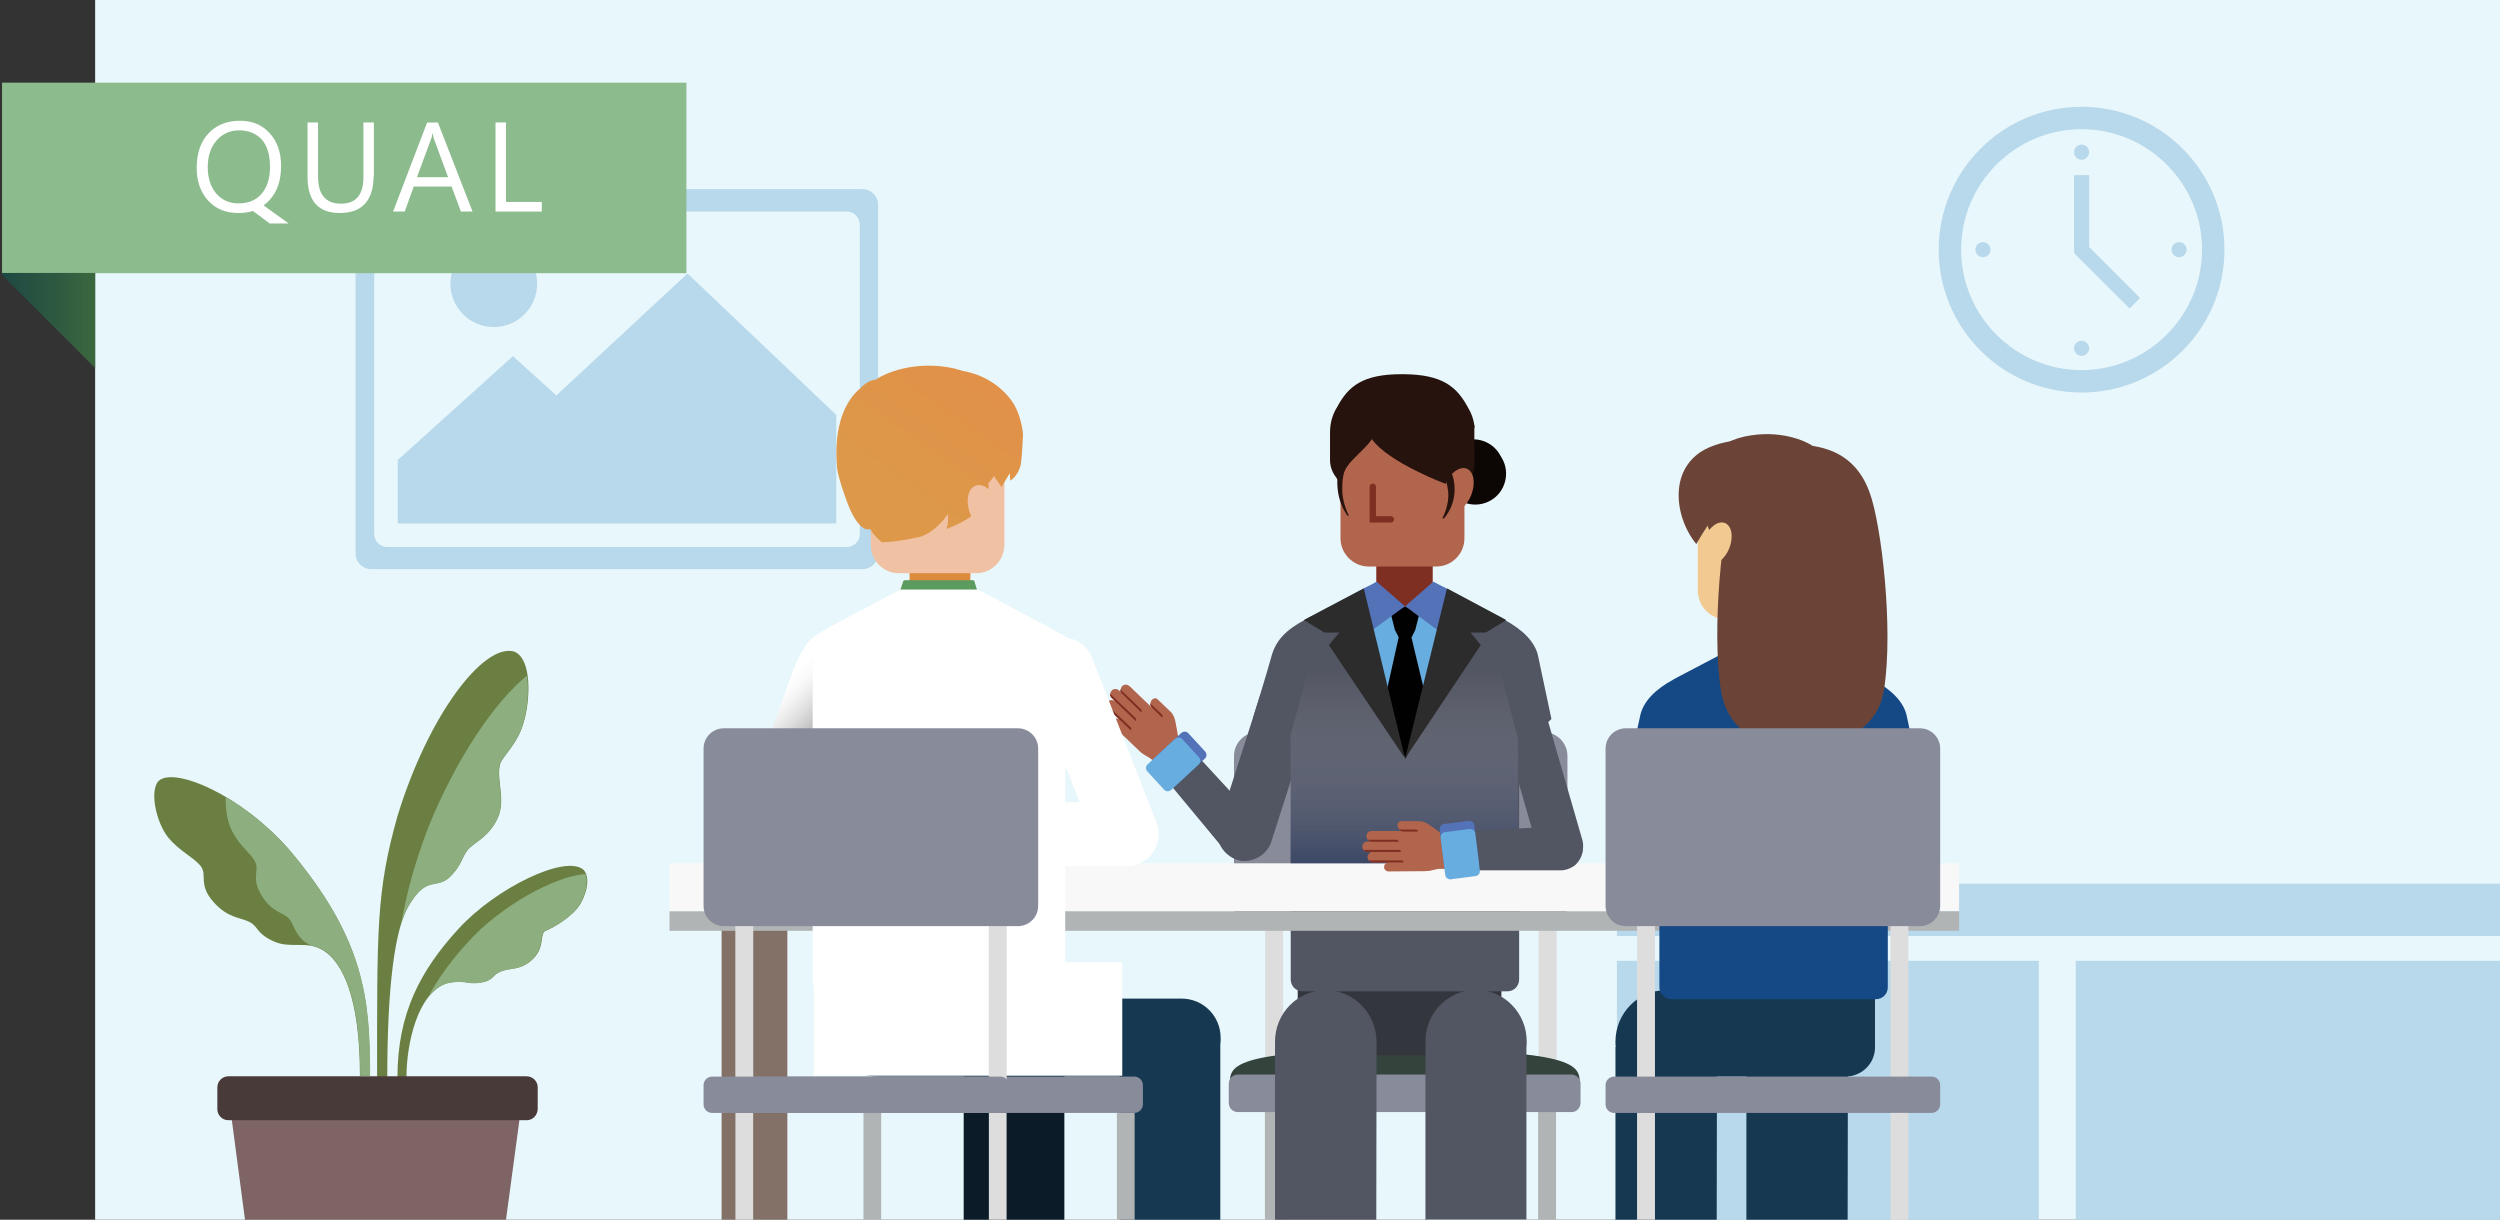 <?xml version="1.0" encoding="utf-8"?>
<!-- Generator: Adobe Illustrator 26.0.3, SVG Export Plug-In . SVG Version: 6.00 Build 0)  -->
<svg version="1.1" xmlns="http://www.w3.org/2000/svg" xmlns:xlink="http://www.w3.org/1999/xlink" x="0px" y="0px"
	 viewBox="0 0 859.2 419.2" style="enable-background:new 0 0 859.2 419.2;" xml:space="preserve">
<rect x="0" y="0" width="859.2" height="419.2" fill="#333333" stroke="none"/>
<style type="text/css">
	.st0{fill:#39424A;}
	.st1{fill:#FFFFFF;}
	.st2{fill:#636363;}
	.st3{fill:#DBDBDB;}
	.st4{opacity:5.000000e-02;}
	.st5{fill:#292929;}
	.st6{fill:#C06335;}
	.st7{fill:#0A3542;}
	.st8{fill:none;stroke:#7BC4E1;stroke-width:4.713;stroke-miterlimit:10;}
	.st9{fill:none;stroke:#7BC4E1;stroke-width:6.284;stroke-miterlimit:10;}
	.st10{fill:#00A8F3;}
	.st11{fill-rule:evenodd;clip-rule:evenodd;fill:#39424A;}
	.st12{fill:none;stroke:#292929;stroke-width:3.293;stroke-miterlimit:10;}
	.st13{fill:none;stroke:#7BC4E1;stroke-width:3.536;stroke-miterlimit:10;}
	.st14{fill:none;stroke:#7BC4E1;stroke-width:4.715;stroke-miterlimit:10;}
	.st15{fill:none;stroke:#292929;stroke-width:2.12;stroke-miterlimit:10;}
	.st16{fill:none;stroke:#7BC4E1;stroke-width:2.25;stroke-miterlimit:10;}
	.st17{fill:none;stroke:#7BC4E1;stroke-width:2.419;stroke-miterlimit:10;}
	.st18{fill:none;stroke:#7BC4E1;stroke-width:2.25;stroke-miterlimit:10;}
	.st19{fill:none;stroke:#7BC4E1;stroke-width:4.113;stroke-miterlimit:10;}
	.st20{fill:none;stroke:#7BC4E1;stroke-width:3.817;stroke-miterlimit:10;}
	.st21{fill:none;stroke:#7BC4E1;stroke-width:5.089;stroke-miterlimit:10;}
	.st22{fill:#004E6F;}
	.st23{fill:#00749D;}
	.st24{fill:#41ADBC;}
	.st25{fill:#64C2B1;}
	
		.st26{fill:none;stroke:#35A0DA;stroke-width:2;stroke-linecap:round;stroke-linejoin:round;stroke-miterlimit:10;stroke-dasharray:0,6.3;}
	.st27{fill-rule:evenodd;clip-rule:evenodd;fill:#FFFFFF;}
	.st28{fill-rule:evenodd;clip-rule:evenodd;fill:#6CAAB7;}
	.st29{fill:none;stroke:#6CAAB7;stroke-width:0.756;stroke-linejoin:round;stroke-miterlimit:10;}
	
		.st30{fill:none;stroke:#35A0DA;stroke-width:2;stroke-linecap:round;stroke-linejoin:round;stroke-miterlimit:10;stroke-dasharray:0,5.599;}
	.st31{fill:#8BBA8C;}
	.st32{fill-rule:evenodd;clip-rule:evenodd;fill:#8BBA8C;}
	.st33{fill:none;stroke:#FFFFFF;stroke-width:2.52;stroke-linejoin:round;stroke-miterlimit:10;}
	.st34{fill:none;stroke:#8BBA8C;stroke-width:1.512;stroke-linejoin:round;stroke-miterlimit:10;}
	.st35{fill:none;stroke:#8BBA8C;stroke-width:1.008;stroke-linejoin:round;stroke-miterlimit:10;}
	.st36{clip-path:url(#SVGID_00000016050100988380096310000005079274857334450079_);fill:#FFFFFF;}
	.st37{fill:#378AAC;}
	.st38{opacity:0.25;fill:#FFFFFF;}
	.st39{fill:#F25D00;}
	.st40{clip-path:url(#SVGID_00000068674815075626304750000015921305944025189294_);fill:#FFFFFF;}
	.st41{fill:#1D7866;}
	.st42{fill-rule:evenodd;clip-rule:evenodd;fill:#FFD492;}
	.st43{fill-rule:evenodd;clip-rule:evenodd;fill:#75563E;}
	.st44{fill-rule:evenodd;clip-rule:evenodd;fill:#4CA0B4;}
	.st45{fill:#2B2B2B;}
	.st46{fill:#635650;}
	.st47{fill-rule:evenodd;clip-rule:evenodd;fill:#635650;}
	.st48{fill:#FFD492;}
	.st49{fill:#4CA0B4;}
	.st50{fill:#FFC091;}
	.st51{fill:#FA8B4B;}
	.st52{fill:url(#SVGID_00000062914722880528814160000014171299981883173774_);}
	.st53{fill:none;stroke:#79BB8E;stroke-width:5.04;stroke-miterlimit:10;}
	.st54{fill:none;stroke:#FFFFFF;stroke-width:2;stroke-linecap:round;stroke-miterlimit:10;stroke-dasharray:0,5;}
	.st55{fill:#DE9167;}
	.st56{fill:#401B0C;}
	.st57{fill:url(#SVGID_00000079458738215540999890000014562674725137637799_);}
	.st58{fill:#9E3939;}
	.st59{fill:#505463;}
	.st60{fill:url(#SVGID_00000135675202025606909290000001923428307797300096_);}
	.st61{fill:none;stroke:#272727;stroke-width:6.721;stroke-linecap:round;stroke-linejoin:round;stroke-miterlimit:10;}
	.st62{fill:#E8B380;}
	.st63{fill:none;stroke:#272727;stroke-width:5.514;stroke-linecap:round;stroke-linejoin:round;stroke-miterlimit:10;}
	.st64{fill:#50170D;}
	.st65{fill:#272727;}
	.st66{fill:#474747;}
	.st67{fill:#79BB8E;}
	.st68{display:none;fill:#004E6F;}
	.st69{clip-path:url(#SVGID_00000084494884542968909940000007660019019726909856_);fill:#FFFFFF;}
	.st70{clip-path:url(#SVGID_00000038387279050660115550000015387460657006737850_);fill:#FFFFFF;}
	.st71{fill:url(#SVGID_00000170264453124514832480000009812622864719359157_);}
	.st72{display:none;}
	.st73{display:inline;fill:#00A8F3;}
	.st74{display:inline;}
	.st75{fill:url(#SVGID_00000054986459109615697410000004292576172438367675_);}
	.st76{fill:url(#SVGID_00000171682567160492757620000016996199614570275730_);}
	.st77{fill-rule:evenodd;clip-rule:evenodd;fill:#00749D;}
	.st78{fill-rule:evenodd;clip-rule:evenodd;fill:#004E6F;}
	.st79{fill:#75563E;}
	.st80{fill:url(#SVGID_00000083809298730608779210000002814775180579976329_);}
	.st81{fill:url(#SVGID_00000147218915307100064120000015328936376136491906_);}
	.st82{fill:url(#SVGID_00000111167775703752238000000007748036424993680257_);}
	.st83{fill:none;stroke:#37373A;stroke-width:12;stroke-miterlimit:10;}
	.st84{fill:#37373A;}
	.st85{fill:#D7E9EF;}
	.st86{opacity:0.25;fill:#37373A;}
	.st87{fill:none;stroke:#B7B7B7;stroke-width:6.67;stroke-miterlimit:10;}
	.st88{fill:#878B9B;}
	.st89{fill:#FFFFFF;stroke:#37373A;stroke-width:7.504;stroke-miterlimit:10;}
	.st90{fill:none;stroke:#DBDBDB;stroke-width:5.151;stroke-miterlimit:10;}
	.st91{fill:none;stroke:#DBDBDB;stroke-width:1.944;stroke-linecap:round;stroke-linejoin:round;stroke-miterlimit:10;}
	.st92{opacity:0;fill:none;stroke:#DBDBDB;stroke-width:1.944;stroke-linecap:round;stroke-linejoin:round;stroke-miterlimit:10;}
	.st93{fill:#FF6372;}
	.st94{fill-rule:evenodd;clip-rule:evenodd;fill:#FF9135;}
	.st95{fill:#FF997B;}
	.st96{fill:#FFC000;}
	.st97{fill:#FF8E22;}
	.st98{fill:#1BDDFF;}
	.st99{fill:#4A97F6;}
	.st100{fill:#3E73BE;}
	.st101{fill:#611020;}
	.st102{fill:url(#SVGID_00000094584492941263268050000001090884284777692093_);}
	.st103{fill:#005D93;}
	.st104{fill:url(#SVGID_00000089553154793693504840000014690936339355548292_);}
	.st105{fill:none;stroke:#FFB250;stroke-width:8.228;stroke-linecap:round;stroke-linejoin:round;stroke-miterlimit:10;}
	.st106{fill-rule:evenodd;clip-rule:evenodd;fill:#37373A;}
	.st107{fill:#FFB250;}
	.st108{fill:#006481;}
	.st109{fill-rule:evenodd;clip-rule:evenodd;fill:#00A8F3;}
	.st110{fill-rule:evenodd;clip-rule:evenodd;fill:#006481;}
	.st111{fill-rule:evenodd;clip-rule:evenodd;fill:#DBDBDB;}
	.st112{fill:url(#SVGID_00000152970905511563646390000005286459115585887153_);}
	.st113{fill:url(#SVGID_00000068670855670871095490000012882414295249138108_);}
	.st114{fill:url(#SVGID_00000130620802494787295380000015115671229357341109_);}
	.st115{fill:#575C69;}
	.st116{fill:none;stroke:#79BB8E;stroke-width:9.143;stroke-miterlimit:10;}
	.st117{fill:none;stroke:#00749D;stroke-width:6;stroke-miterlimit:10;}
	.st118{fill:none;stroke:#00749D;stroke-width:4.12;stroke-linecap:round;stroke-miterlimit:8;}
	.st119{fill:none;stroke:#00749D;stroke-width:4.12;stroke-linecap:round;stroke-miterlimit:8;stroke-dasharray:0,15.059;}
	.st120{fill:none;}
	.st121{display:none;fill:none;stroke:#FD7F41;stroke-width:5;stroke-linecap:round;stroke-miterlimit:8;stroke-dasharray:0,20;}
	.st122{fill:#1BDDFF;stroke:#566E81;stroke-width:6.899;stroke-miterlimit:8;}
	.st123{fill-rule:evenodd;clip-rule:evenodd;fill:#566E81;}
	.st124{fill-rule:evenodd;clip-rule:evenodd;fill:#153C4F;}
	.st125{fill-rule:evenodd;clip-rule:evenodd;fill:#FF8E22;}
	.st126{fill:none;stroke:#FFC000;stroke-width:7.679;stroke-linecap:round;stroke-miterlimit:8;}
	.st127{fill:none;stroke:#153C4F;stroke-width:11.518;stroke-miterlimit:8;}
	.st128{fill:none;stroke:#FFFFFF;stroke-width:6.871;stroke-linecap:round;stroke-miterlimit:8;}
	.st129{fill-rule:evenodd;clip-rule:evenodd;fill:#006481;stroke:#006481;stroke-width:1.215;stroke-miterlimit:10;}
	.st130{fill:#006481;stroke:#006481;stroke-width:1.215;stroke-miterlimit:10;}
	.st131{fill:none;stroke:#B7B7B7;stroke-width:4.12;stroke-linecap:round;stroke-miterlimit:8;}
	.st132{fill:none;stroke:#B7B7B7;stroke-width:4.12;stroke-linecap:round;stroke-miterlimit:8;stroke-dasharray:0,14.284;}
	.st133{fill:none;stroke:#B7B7B7;stroke-width:4.12;stroke-linecap:round;stroke-miterlimit:8;stroke-dasharray:0,13.669;}
	.st134{fill:none;stroke:#B7B7B7;stroke-width:4.12;stroke-linecap:round;stroke-miterlimit:8;stroke-dasharray:0,13.703;}
	.st135{fill:none;stroke:#B7B7B7;stroke-width:4.12;stroke-linecap:round;stroke-miterlimit:8;stroke-dasharray:0,14.061;}
	.st136{fill:none;stroke:#B7B7B7;stroke-width:4.12;stroke-linecap:round;stroke-miterlimit:8;stroke-dasharray:0,13.896;}
	.st137{fill:none;stroke:#B7B7B7;stroke-width:4.12;stroke-linecap:round;stroke-miterlimit:8;stroke-dasharray:0,13.536;}
	.st138{fill:none;stroke:#B7B7B7;stroke-width:4.12;stroke-linecap:round;stroke-miterlimit:8;stroke-dasharray:0,14.113;}
	.st139{fill:none;stroke:#B7B7B7;stroke-width:4.12;stroke-linecap:round;stroke-miterlimit:8;stroke-dasharray:0,14.016;}
	.st140{fill:none;stroke:#B7B7B7;stroke-width:4.12;stroke-linecap:round;stroke-miterlimit:8;stroke-dasharray:0,13.676;}
	.st141{fill:none;stroke:#B7B7B7;stroke-width:4.12;stroke-linecap:round;stroke-miterlimit:8;stroke-dasharray:0,13.727;}
	.st142{fill:none;stroke:#B7B7B7;stroke-width:4.12;stroke-linecap:round;stroke-miterlimit:8;stroke-dasharray:0,13.168;}
	.st143{fill:none;stroke:#B7B7B7;stroke-width:4.12;stroke-linecap:round;stroke-miterlimit:8;stroke-dasharray:0,13.592;}
	.st144{fill:none;stroke:#B7B7B7;stroke-width:4.12;stroke-linecap:round;stroke-miterlimit:8;stroke-dasharray:0,13.409;}
	.st145{fill:none;stroke:#B7B7B7;stroke-width:4.12;stroke-linecap:round;stroke-miterlimit:8;stroke-dasharray:0,13.875;}
	.st146{fill:none;stroke:#B7B7B7;stroke-width:4.12;stroke-linecap:round;stroke-miterlimit:8;stroke-dasharray:0,13.662;}
	.st147{fill:none;stroke:#B7B7B7;stroke-width:4.12;stroke-linecap:round;stroke-miterlimit:8;stroke-dasharray:0,13.385;}
	.st148{fill:none;stroke:#B7B7B7;stroke-width:4.12;stroke-linecap:round;stroke-miterlimit:8;stroke-dasharray:0,13.401;}
	.st149{fill:none;stroke:#B7B7B7;stroke-width:4.12;stroke-linecap:round;stroke-miterlimit:8;stroke-dasharray:0,13.864;}
	.st150{fill:#62B9D8;stroke:#FFFFFF;stroke-width:0.172;stroke-miterlimit:8;}
	.st151{fill:#F0CD8D;}
	.st152{fill:#C7955A;}
	.st153{fill:#62B9D8;}
	.st154{fill:none;stroke:#4CA0B4;stroke-width:4.097;stroke-linecap:round;stroke-miterlimit:8;}
	.st155{fill:none;stroke:#4CA0B4;stroke-width:3.207;stroke-linecap:round;stroke-miterlimit:8;}
	.st156{opacity:0.7;fill:#FFFFFF;}
	.st157{fill:#B9B9F2;}
	.st158{fill-rule:evenodd;clip-rule:evenodd;fill:#4B6DD6;}
	
		.st159{clip-path:url(#SVGID_00000172404495094820268060000016964482796477343934_);fill:none;stroke:#00749D;stroke-width:5.09;stroke-linecap:round;stroke-miterlimit:8;stroke-dasharray:0,23.412;}
	
		.st160{clip-path:url(#SVGID_00000172404495094820268060000016964482796477343934_);fill:none;stroke:#00749D;stroke-width:5;stroke-linecap:round;stroke-miterlimit:8;stroke-dasharray:0,22;}
	.st161{fill:none;stroke:#4CA0B4;stroke-width:4.253;stroke-linecap:round;stroke-miterlimit:8;}
	.st162{clip-path:url(#SVGID_00000159471311430341216210000016251816951022495888_);}
	.st163{fill:none;stroke:#00749D;stroke-width:5;stroke-linecap:round;stroke-miterlimit:8;stroke-dasharray:0,22;}
	.st164{fill:#00749D;stroke:#004E6F;stroke-width:0.357;stroke-miterlimit:10;}
	.st165{fill-rule:evenodd;clip-rule:evenodd;fill:none;}
	
		.st166{clip-path:url(#SVGID_00000116927595595341642550000002110560836745445539_);fill:none;stroke:#00749D;stroke-width:5.09;stroke-linecap:round;stroke-miterlimit:8;stroke-dasharray:0,23.412;}
	
		.st167{clip-path:url(#SVGID_00000116927595595341642550000002110560836745445539_);fill:none;stroke:#00749D;stroke-width:5;stroke-linecap:round;stroke-miterlimit:8;stroke-dasharray:0,22;}
	
		.st168{clip-path:url(#SVGID_00000116927595595341642550000002110560836745445539_);fill:none;stroke:#00749D;stroke-width:5;stroke-linecap:round;stroke-miterlimit:8;stroke-dasharray:0,21.5;}
	.st169{clip-path:url(#SVGID_00000078736791707430930830000008950328154277567874_);}
	.st170{fill:none;stroke:#00749D;stroke-width:5;stroke-linecap:round;stroke-miterlimit:8;stroke-dasharray:0,20;}
	.st171{fill:url(#SVGID_00000172417368030522225950000018363447628423348386_);}
	.st172{fill:#00A8F3;stroke:#566E81;stroke-width:6.899;stroke-miterlimit:8;}
	.st173{fill:#F5F5F5;}
	.st174{fill:#6696C9;}
	.st175{fill:#F6D193;}
	.st176{fill:#E39E45;}
	.st177{opacity:0.1;fill:#8B4708;}
	.st178{fill:none;stroke:#F5F5F5;stroke-width:25.274;stroke-linecap:round;stroke-linejoin:round;stroke-miterlimit:10;}
	.st179{fill:#4A80A8;}
	.st180{fill:#D1856A;}
	.st181{fill:#4F170D;}
	.st182{fill:#EAB78C;}
	.st183{fill:#A6493C;}
	.st184{fill:#253B44;}
	.st185{fill:#C7D1D6;}
	.st186{fill:#009BCC;}
	.st187{fill:#00B9ED;}
	.st188{fill:#647988;}
	.st189{fill:#57555B;}
	.st190{fill:#B4B6BD;}
	.st191{fill:none;stroke:#E39E45;stroke-width:2.133;stroke-miterlimit:10;}
	.st192{fill:#FA8363;}
	.st193{fill:#FFC28E;}
	.st194{fill:#2C2C2C;}
	.st195{fill:#007583;}
	.st196{fill:url(#SVGID_00000072997941158410684360000016400881830793195957_);}
	.st197{fill:url(#SVGID_00000052802740070041985940000008619280507708427918_);}
	.st198{fill:url(#SVGID_00000016049927015418378150000003029724904367568277_);}
	.st199{fill:#96A6B0;}
	.st200{fill:#CDD9D9;}
	.st201{fill:#3A556A;}
	.st202{fill:#CDD9D9;stroke:#C0C8CC;stroke-width:2;stroke-miterlimit:10;}
	.st203{fill:none;stroke:#E7AA69;stroke-width:2.5;stroke-linecap:round;stroke-miterlimit:10;}
	.st204{fill:#68233F;}
	.st205{fill:#27130E;}
	.st206{fill:#7F3021;}
	.st207{fill:#AF654D;}
	.st208{fill:url(#SVGID_00000067195259582078761790000011073702280456325000_);}
	.st209{fill:#41909F;}
	.st210{fill:#87C0CD;}
	.st211{fill:#88304F;}
	.st212{fill:url(#SVGID_00000078014966141631451440000012150889379777945751_);}
	.st213{fill:#DB5F5F;}
	.st214{fill:#6B4437;}
	.st215{opacity:0.7;fill:#87C0CD;}
	
		.st216{display:inline;fill:none;stroke:#D1856A;stroke-width:3.2;stroke-linecap:round;stroke-linejoin:round;stroke-miterlimit:10;}
	
		.st217{display:inline;fill:none;stroke:#FA8264;stroke-width:3.014;stroke-linecap:round;stroke-linejoin:round;stroke-miterlimit:10;}
	.st218{fill:none;stroke:#7F3021;stroke-width:3.2;stroke-linecap:round;stroke-linejoin:round;stroke-miterlimit:10;}
	.st219{fill:none;stroke:#E39E45;stroke-width:3;stroke-linecap:round;stroke-linejoin:round;stroke-miterlimit:10;}
	
		.st220{display:inline;fill:none;stroke:#E39E45;stroke-width:3.2;stroke-linecap:round;stroke-linejoin:round;stroke-miterlimit:10;}
	.st221{fill:url(#SVGID_00000118361834845788835350000000718473944530630064_);}
	.st222{fill:url(#SVGID_00000122692161021167978140000008927391835510692507_);}
	.st223{fill:url(#SVGID_00000058556213423906948260000012119012735296174979_);}
	.st224{fill:#CDD9D9;stroke:#C0C8CC;stroke-width:1.054;stroke-miterlimit:10;}
	.st225{fill:url(#SVGID_00000181770703584394130220000004003129627904749974_);}
	.st226{fill:none;stroke:#7F3021;stroke-width:2;stroke-linecap:round;stroke-miterlimit:10;}
	.st227{fill:url(#SVGID_00000142161858367921636070000004463422025708477325_);}
	.st228{fill:none;stroke:#D1856A;stroke-width:3.2;stroke-linecap:round;stroke-linejoin:round;stroke-miterlimit:10;}
	.st229{fill:none;stroke:#F98163;stroke-width:3;stroke-linecap:round;stroke-linejoin:round;stroke-miterlimit:10;}
	.st230{fill:none;stroke:#7F3021;stroke-width:3;stroke-linecap:round;stroke-linejoin:round;stroke-miterlimit:10;}
	.st231{fill:url(#SVGID_00000031926819456592839860000008397263039748073345_);}
	.st232{fill:#1C609B;}
	.st233{fill:url(#SVGID_00000002356077679672890770000014892077816362458769_);}
	.st234{fill:url(#SVGID_00000021083149085801997080000007301052654293629844_);}
	.st235{fill:#6842A4;}
	.st236{fill:url(#SVGID_00000174571665332795209730000011277819553950310814_);}
	.st237{fill:none;stroke:#FFFFFF;stroke-width:2.646;stroke-miterlimit:10;}
	.st238{fill:url(#SVGID_00000134969367342610808170000017866401741958583464_);}
	.st239{opacity:0.5;}
	.st240{fill:url(#SVGID_00000073699150670670056070000014598113098891658626_);}
	.st241{fill:url(#SVGID_00000032631211567456853880000017847779215704755359_);}
	.st242{fill:none;stroke:#8BBA8C;stroke-width:7.057;stroke-miterlimit:10;}
	.st243{fill:url(#SVGID_00000181083843588874461420000004381797251855599273_);}
	.st244{fill:#4B4B4B;}
	.st245{fill:#BABABA;}
	.st246{fill:#AFEEF9;}
	.st247{fill:#00CCF9;}
	.st248{fill:#FF5C66;}
	.st249{fill:#E8E8E8;}
	.st250{fill:#FFA42B;}
	.st251{fill:none;stroke:#E8E8E8;stroke-width:1.323;stroke-miterlimit:10;}
	.st252{fill:none;stroke:#FFFFFF;stroke-width:3.529;stroke-miterlimit:10;}
	.st253{fill:none;stroke:#FFFFFF;stroke-width:1.619;stroke-miterlimit:10;}
	.st254{fill:none;stroke:#FFFFFF;stroke-width:1.764;stroke-miterlimit:10;}
	.st255{fill:#FFC583;}
	.st256{fill:#C8654A;}
	.st257{fill:#69432B;}
	.st258{fill:none;stroke:#C8654A;stroke-width:2.205;stroke-linecap:round;stroke-linejoin:round;stroke-miterlimit:10;}
	.st259{fill:#FA8D40;}
	.st260{fill:url(#SVGID_00000035510152307452357480000017311806134942331830_);}
	.st261{fill:#C77D6B;}
	.st262{fill:url(#SVGID_00000173120663461711821770000002634609136228250507_);}
	.st263{fill:none;stroke:#AFEEF9;stroke-width:3.529;stroke-miterlimit:10;}
	.st264{fill:url(#SVGID_00000139260810399754678000000003108529258364703627_);}
	.st265{fill:url(#SVGID_00000024685644150035000820000006709238858427067279_);}
	.st266{fill:none;stroke:#C8654A;stroke-width:4.455;stroke-linecap:round;stroke-linejoin:round;stroke-miterlimit:10;}
	.st267{fill:url(#SVGID_00000167383327497868299590000006397694216936618634_);}
	.st268{fill:url(#SVGID_00000003811427843382706950000003570557444228314797_);}
	.st269{fill:url(#SVGID_00000042695856924862447610000016528841511698882459_);}
	.st270{fill:url(#SVGID_00000177480301192509265650000011371926859086555070_);}
	.st271{fill:#00974A;}
	.st272{fill:#5CBA6A;}
	.st273{fill:#21AD60;}
	.st274{fill:#C47B5E;}
	.st275{fill:#A46659;}
	.st276{fill:#F1755C;}
	.st277{fill:#CD5353;}
	.st278{fill:#469060;}
	.st279{fill:#63BE8B;}
	.st280{fill:#62B286;}
	.st281{fill:#C27B5E;}
	.st282{fill:#F1705A;}
	.st283{fill:#FFED9C;}
	.st284{fill:#68473B;}
	.st285{fill:#5FBA6B;}
	.st286{fill:#69473C;}
	.st287{fill:#C47B60;}
	.st288{fill:#A56759;}
	.st289{display:inline;fill:#FFFFFF;}
	.st290{fill:#CFD0D2;}
	.st291{opacity:0.5;fill:#FFFFFF;}
	.st292{fill:#00749C;}
	.st293{fill:#004F6C;}
	.st294{fill:#4D9FB3;}
	.st295{fill:#8ABB8D;stroke:#FFFFFF;stroke-width:2;stroke-miterlimit:10;}
	.st296{fill:#E9D687;stroke:#FFFFFF;stroke-width:2;stroke-miterlimit:10;}
	.st297{fill:#B45454;stroke:#FFFFFF;stroke-width:2;stroke-miterlimit:10;}
	.st298{fill:#868999;}
	.st299{fill:#515461;}
	.st300{opacity:0.25;}
	.st301{fill:none;stroke:#C56930;stroke-width:1.496;stroke-linecap:round;stroke-linejoin:round;stroke-miterlimit:10;}
	.st302{fill:none;stroke:#004F6C;stroke-width:4.87;stroke-miterlimit:10;}
	.st303{fill-rule:evenodd;clip-rule:evenodd;fill:#F6DED3;}
	.st304{fill:#C56930;}
	.st305{fill:#EC7D32;}
	.st306{fill:#F6DED3;}
	.st307{fill:none;stroke:#515461;stroke-width:5.983;stroke-linecap:round;stroke-linejoin:round;stroke-miterlimit:10;}
	.st308{opacity:0.54;fill:#F6DED3;}
	.st309{fill:#C56930;stroke:#FFFFFF;stroke-width:2;stroke-miterlimit:10;}
	.st310{fill:#4D9DCB;stroke:#FFFFFF;stroke-width:2;stroke-miterlimit:10;}
	.st311{fill:#8ABB8D;}
	.st312{fill:#44B8DF;}
	
		.st313{fill:none;stroke:#FFFFFF;stroke-width:2.435;stroke-linecap:round;stroke-linejoin:round;stroke-miterlimit:10;stroke-dasharray:0,4.87;}
	
		.st314{fill:none;stroke:#F6DED3;stroke-width:2.435;stroke-linecap:round;stroke-linejoin:round;stroke-miterlimit:10;stroke-dasharray:0,4.87;}
	.st315{fill:none;stroke:#515461;stroke-width:1.826;stroke-linejoin:round;stroke-miterlimit:10;}
	.st316{fill:none;stroke:#FFFFFF;stroke-width:1.826;stroke-linejoin:round;stroke-miterlimit:10;}
	.st317{fill-rule:evenodd;clip-rule:evenodd;fill:#F8F8F9;}
	.st318{fill:none;stroke:#F6DED3;stroke-width:1.826;stroke-linejoin:round;stroke-miterlimit:10;}
	.st319{fill:none;stroke:#E5E7EA;stroke-width:1.826;stroke-linejoin:round;stroke-miterlimit:10;}
	.st320{fill:none;stroke:#515461;stroke-width:1.826;stroke-miterlimit:10;}
	.st321{fill:none;stroke:#47B8DF;stroke-width:1.826;stroke-linejoin:round;stroke-miterlimit:10;}
	.st322{fill-rule:evenodd;clip-rule:evenodd;fill:#E5E7EA;}
	.st323{fill-rule:evenodd;clip-rule:evenodd;fill:#515461;}
	.st324{fill-rule:evenodd;clip-rule:evenodd;fill:#47B8DF;}
	.st325{fill-rule:evenodd;clip-rule:evenodd;fill:none;stroke:#EC7D32;stroke-width:2.435;stroke-miterlimit:10;}
	.st326{fill-rule:evenodd;clip-rule:evenodd;fill:none;stroke:#00749C;stroke-width:2.435;stroke-miterlimit:10;}
	.st327{fill:none;stroke:#C56930;stroke-width:2.742;stroke-linecap:round;stroke-linejoin:round;stroke-miterlimit:10;}
	.st328{fill:#FDD193;}
	.st329{fill:#75573E;}
	.st330{fill:url(#SVGID_00000178183924581154934250000006114981406125327235_);}
	.st331{fill:#515463;}
	.st332{fill:#E9D687;}
	.st333{fill:#EBB288;}
	.st334{fill:url(#SVGID_00000106144422455853285130000006600945958443014573_);}
	.st335{fill:url(#SVGID_00000178181486913876925150000000220489587275611035_);}
	.st336{fill:#7B3C36;}
	.st337{fill:#EFF0F0;}
	.st338{fill:#96A4AE;}
	.st339{fill:#5A595E;stroke:#515461;stroke-width:0.428;stroke-linecap:round;stroke-linejoin:round;stroke-miterlimit:10;}
	.st340{fill-rule:evenodd;clip-rule:evenodd;fill:#118CBB;}
	.st341{fill:#52B0E1;}
	.st342{fill-rule:evenodd;clip-rule:evenodd;fill:#52B0E1;}
	.st343{fill-rule:evenodd;clip-rule:evenodd;fill:#C1C3CB;}
	.st344{fill-rule:evenodd;clip-rule:evenodd;fill:#5A595E;}
	.st345{fill:#C1C3CB;}
	.st346{display:inline;fill:none;stroke:#00A9B6;stroke-width:6;stroke-miterlimit:10;}
	.st347{fill:#E8F7FB;}
	.st348{fill:#B3FFFC;}
	.st349{fill:#55ADAB;}
	.st350{opacity:0.12;fill:#002C6D;}
	.st351{fill:#E9E9E9;}
	.st352{fill:#2F2F2F;}
	.st353{fill:#FCD495;}
	.st354{fill:#6D5741;}
	.st355{fill:#3C6099;}
	.st356{fill:url(#SVGID_00000066513160254414487260000012234563661281765527_);}
	.st357{fill:url(#SVGID_00000047022461919819841090000008974155464450722472_);}
	.st358{fill:#FEC093;}
	.st359{fill:url(#SVGID_00000135672177361618806940000003347178656212700574_);}
	.st360{fill:#FFDDC2;}
	.st361{fill:#EA9957;}
	.st362{fill:#E0EAFF;}
	.st363{fill:#5272BB;}
	.st364{fill:#541725;}
	.st365{fill:url(#SVGID_00000067940885184288288260000001232632382800456370_);}
	.st366{fill:url(#SVGID_00000134224657874967521010000001611814476746148257_);}
	.st367{fill:url(#SVGID_00000147183922743701080030000015627735941309292203_);}
	.st368{fill:url(#SVGID_00000006671943948418209190000007380352246676196766_);}
	.st369{fill:#155572;}
	.st370{fill:#B8D8EB;}
	.st371{fill:none;stroke:#B8D8EB;stroke-width:11.243;stroke-linecap:round;stroke-linejoin:round;stroke-miterlimit:10;}
	.st372{fill:none;stroke:#B8D8EB;stroke-width:9.838;stroke-linecap:round;stroke-linejoin:round;stroke-miterlimit:10;}
	.st373{fill-rule:evenodd;clip-rule:evenodd;fill:#CFD0D1;}
	.st374{fill-rule:evenodd;clip-rule:evenodd;fill:#E3E4E9;}
	.st375{fill-rule:evenodd;clip-rule:evenodd;fill:#484E59;}
	.st376{fill-rule:evenodd;clip-rule:evenodd;fill:#2B2B2B;}
	.st377{fill-rule:evenodd;clip-rule:evenodd;fill:#5B9B5D;}
	.st378{fill-rule:evenodd;clip-rule:evenodd;fill:#873B29;}
	.st379{fill-rule:evenodd;clip-rule:evenodd;fill:#E2895D;}
	.st380{fill-rule:evenodd;clip-rule:evenodd;fill:#F7C194;}
	.st381{fill-rule:evenodd;clip-rule:evenodd;}
	.st382{fill-rule:evenodd;clip-rule:evenodd;fill:#1C7866;}
	.st383{fill-rule:evenodd;clip-rule:evenodd;fill:#494949;}
	.st384{fill-rule:evenodd;clip-rule:evenodd;fill:#FDFEFC;}
	.st385{fill-rule:evenodd;clip-rule:evenodd;fill:#E09748;}
	.st386{fill-rule:evenodd;clip-rule:evenodd;fill:#EFC18F;}
	.st387{fill-rule:evenodd;clip-rule:evenodd;fill:#471D15;}
	.st388{fill-rule:evenodd;clip-rule:evenodd;fill:#D7D5C8;}
	.st389{fill-rule:evenodd;clip-rule:evenodd;fill:#45BAE1;}
	.st390{fill-rule:evenodd;clip-rule:evenodd;fill:#E5A045;}
	.st391{fill-rule:evenodd;clip-rule:evenodd;fill:#F9D395;}
	.st392{fill-rule:evenodd;clip-rule:evenodd;fill:#2F7AA4;}
	.st393{fill-rule:evenodd;clip-rule:evenodd;fill:#604138;}
	.st394{opacity:0.6;fill-rule:evenodd;clip-rule:evenodd;fill:#B8D8EB;}
	.st395{opacity:0.6;fill-rule:evenodd;clip-rule:evenodd;fill:#F7EFCF;}
	.st396{opacity:0.6;fill-rule:evenodd;clip-rule:evenodd;fill:#E8F2E8;}
	.st397{opacity:0.6;fill-rule:evenodd;clip-rule:evenodd;fill:#202126;}
	.st398{fill:none;stroke:#FFFFFF;stroke-width:2.347;stroke-linejoin:round;stroke-miterlimit:10;}
	
		.st399{clip-path:url(#SVGID_00000162324983138552834230000002795822394205478066_);fill-rule:evenodd;clip-rule:evenodd;fill:#ED7D31;}
	
		.st400{clip-path:url(#SVGID_00000162324983138552834230000002795822394205478066_);fill:none;stroke:#FFFFFF;stroke-width:1.564;stroke-linecap:round;stroke-linejoin:round;stroke-miterlimit:10;}
	.st401{clip-path:url(#SVGID_00000162324983138552834230000002795822394205478066_);}
	
		.st402{clip-path:url(#SVGID_00000075862246032477943670000009327122556941333670_);fill:none;stroke:#FFFFFF;stroke-width:2.347;stroke-linejoin:round;stroke-miterlimit:10;}
	.st403{clip-path:url(#SVGID_00000075862246032477943670000009327122556941333670_);}
	
		.st404{clip-path:url(#SVGID_00000183938467874720408740000009333247994751830670_);fill-rule:evenodd;clip-rule:evenodd;fill:#ED7D31;}
	
		.st405{clip-path:url(#SVGID_00000183938467874720408740000009333247994751830670_);fill:none;stroke:#FFFFFF;stroke-width:1.564;stroke-linecap:round;stroke-linejoin:round;stroke-miterlimit:10;}
	.st406{clip-path:url(#SVGID_00000183938467874720408740000009333247994751830670_);}
	
		.st407{clip-path:url(#SVGID_00000160178690811305198120000002605033446560127654_);fill:none;stroke:#FFFFFF;stroke-width:2.347;stroke-linejoin:round;stroke-miterlimit:10;}
	.st408{clip-path:url(#SVGID_00000160178690811305198120000002605033446560127654_);}
	
		.st409{clip-path:url(#SVGID_00000012445514972282657060000012765849860612030859_);fill-rule:evenodd;clip-rule:evenodd;fill:#ED7D31;}
	
		.st410{clip-path:url(#SVGID_00000012445514972282657060000012765849860612030859_);fill:none;stroke:#FFFFFF;stroke-width:1.564;stroke-linecap:round;stroke-linejoin:round;stroke-miterlimit:10;}
	.st411{clip-path:url(#SVGID_00000012445514972282657060000012765849860612030859_);}
	
		.st412{opacity:0.6;clip-path:url(#SVGID_00000057127880906366498200000002725214815789919929_);fill-rule:evenodd;clip-rule:evenodd;fill:#F7DFD4;}
	.st413{clip-path:url(#SVGID_00000057127880906366498200000002725214815789919929_);}
	
		.st414{clip-path:url(#SVGID_00000148658260127740707650000005639616086314869387_);fill-rule:evenodd;clip-rule:evenodd;fill:#ED7D31;}
	
		.st415{clip-path:url(#SVGID_00000148658260127740707650000005639616086314869387_);fill:none;stroke:#ED7D31;stroke-width:3.911;stroke-linecap:round;stroke-linejoin:round;stroke-miterlimit:10;}
	.st416{clip-path:url(#SVGID_00000148658260127740707650000005639616086314869387_);}
	
		.st417{clip-path:url(#SVGID_00000076566423676347858140000005113034599494018750_);fill-rule:evenodd;clip-rule:evenodd;fill:#ED7D31;}
	
		.st418{clip-path:url(#SVGID_00000076566423676347858140000005113034599494018750_);fill:none;stroke:#ED7D31;stroke-width:3.911;stroke-linecap:round;stroke-linejoin:round;stroke-miterlimit:10;}
	.st419{clip-path:url(#SVGID_00000076566423676347858140000005113034599494018750_);}
	
		.st420{clip-path:url(#SVGID_00000065042354029584839930000007135875379564827818_);fill-rule:evenodd;clip-rule:evenodd;fill:#ED7D31;}
	
		.st421{clip-path:url(#SVGID_00000065042354029584839930000007135875379564827818_);fill:none;stroke:#ED7D31;stroke-width:3.911;stroke-linecap:round;stroke-linejoin:round;stroke-miterlimit:10;}
	.st422{fill-rule:evenodd;clip-rule:evenodd;fill:url(#SVGID_00000080207171574693827040000003907286265463154347_);}
	.st423{clip-path:url(#SVGID_00000081636272008982782840000012426041070294097556_);fill:#E8F7FB;}
	.st424{clip-path:url(#SVGID_00000081636272008982782840000012426041070294097556_);}
	.st425{fill:none;stroke:#DDDDDD;stroke-width:6.155;stroke-linecap:round;stroke-miterlimit:10;}
	.st426{fill:#888B9A;}
	.st427{clip-path:url(#SVGID_00000081636272008982782840000012426041070294097556_);fill:#B0B4B5;}
	
		.st428{clip-path:url(#SVGID_00000081636272008982782840000012426041070294097556_);fill:none;stroke:#B0B4B5;stroke-width:6.158;stroke-miterlimit:10;}
	.st429{clip-path:url(#SVGID_00000081636272008982782840000012426041070294097556_);fill:#B8D8EB;}
	.st430{clip-path:url(#SVGID_00000081636272008982782840000012426041070294097556_);fill:#6A7F41;}
	.st431{clip-path:url(#SVGID_00000081636272008982782840000012426041070294097556_);fill:#8DAF80;}
	.st432{clip-path:url(#SVGID_00000081636272008982782840000012426041070294097556_);fill:#7E6464;}
	.st433{fill-rule:evenodd;clip-rule:evenodd;fill:#B8D8EB;}
	.st434{clip-path:url(#SVGID_00000081636272008982782840000012426041070294097556_);fill:#493A3A;}
	.st435{clip-path:url(#SVGID_00000081636272008982782840000012426041070294097556_);fill:#837167;}
	.st436{clip-path:url(#SVGID_00000081636272008982782840000012426041070294097556_);fill:#34433C;}
	.st437{clip-path:url(#SVGID_00000081636272008982782840000012426041070294097556_);fill:#34363E;}
	.st438{clip-path:url(#SVGID_00000081636272008982782840000012426041070294097556_);fill:#525562;}
	.st439{clip-path:url(#SVGID_00000081636272008982782840000012426041070294097556_);fill:#0B1C28;}
	.st440{clip-path:url(#SVGID_00000081636272008982782840000012426041070294097556_);fill:#163951;}
	.st441{clip-path:url(#SVGID_00000081636272008982782840000012426041070294097556_);fill:#888B9A;}
	.st442{fill:none;stroke:#525562;stroke-width:19;stroke-linecap:round;stroke-linejoin:round;stroke-miterlimit:10;}
	.st443{fill:#525562;}
	.st444{fill:#7F2F22;}
	
		.st445{clip-path:url(#SVGID_00000081636272008982782840000012426041070294097556_);fill:none;stroke:#525562;stroke-width:15.582;stroke-linecap:round;stroke-linejoin:round;stroke-miterlimit:10;}
	.st446{clip-path:url(#SVGID_00000081636272008982782840000012426041070294097556_);fill:#0C0605;}
	.st447{clip-path:url(#SVGID_00000081636272008982782840000012426041070294097556_);fill:#B2654D;}
	
		.st448{clip-path:url(#SVGID_00000081636272008982782840000012426041070294097556_);fill:none;stroke:#7F2F22;stroke-width:2.189;stroke-linecap:round;stroke-miterlimit:10;}
	.st449{clip-path:url(#SVGID_00000081636272008982782840000012426041070294097556_);fill:#27130E;}
	.st450{fill:#B2654D;}
	
		.st451{clip-path:url(#SVGID_00000081636272008982782840000012426041070294097556_);fill:none;stroke:#DDDDDD;stroke-width:6.092;stroke-miterlimit:10;}
	
		.st452{clip-path:url(#SVGID_00000081636272008982782840000012426041070294097556_);fill:none;stroke:#B0B4B5;stroke-width:6.092;stroke-miterlimit:10;}
	.st453{clip-path:url(#SVGID_00000081636272008982782840000012426041070294097556_);fill:#F8F8F8;}
	.st454{fill:none;stroke:#FFFFFF;stroke-width:25;stroke-linecap:round;stroke-linejoin:round;stroke-miterlimit:10;}
	.st455{fill:none;stroke:#FFFFFF;stroke-width:22;stroke-linecap:round;stroke-linejoin:round;stroke-miterlimit:10;}
	.st456{fill:#DC8B3D;}
	.st457{fill:#5B9B5D;}
	.st458{fill:#F0C1A3;}
	.st459{fill:url(#SVGID_00000010304853226308690980000010453244991986289339_);}
	.st460{fill:url(#SVGID_00000103960560201733914430000011903970885181706172_);}
	.st461{fill:#E28D47;}
	.st462{clip-path:url(#SVGID_00000081636272008982782840000012426041070294097556_);fill:#F2CA91;}
	.st463{fill:#D32F37;}
	.st464{clip-path:url(#SVGID_00000081636272008982782840000012426041070294097556_);fill:#6B4437;}
	
		.st465{clip-path:url(#SVGID_00000081636272008982782840000012426041070294097556_);fill:none;stroke:#DDDDDD;stroke-width:6.155;stroke-linecap:round;stroke-miterlimit:10;}
	.st466{fill:#154985;}
	
		.st467{clip-path:url(#SVGID_00000081636272008982782840000012426041070294097556_);fill:none;stroke:#DDDDDD;stroke-width:6.155;stroke-miterlimit:10;}
	.st468{clip-path:url(#SVGID_00000081636272008982782840000012426041070294097556_);fill:#FFFFFF;}
	.st469{fill:#5372B8;}
	.st470{fill:#68ADDF;}
	
		.st471{opacity:0.5;clip-path:url(#SVGID_00000081636272008982782840000012426041070294097556_);fill:url(#SVGID_00000088836330234451382070000012835668097464390823_);}
	
		.st472{clip-path:url(#SVGID_00000081636272008982782840000012426041070294097556_);fill:#525562;stroke:#525562;stroke-width:2.545627e-02;stroke-miterlimit:10;}
	.st473{fill-rule:evenodd;clip-rule:evenodd;fill:#68ADDF;}
	.st474{fill-rule:evenodd;clip-rule:evenodd;fill:#010101;}
	.st475{fill-rule:evenodd;clip-rule:evenodd;fill:#5372B8;}
	.st476{fill-rule:evenodd;clip-rule:evenodd;fill:#2B2C2B;}
	
		.st477{clip-path:url(#SVGID_00000081636272008982782840000012426041070294097556_);fill-rule:evenodd;clip-rule:evenodd;fill:#8CBC8E;}
	
		.st478{clip-path:url(#SVGID_00000081636272008982782840000012426041070294097556_);fill-rule:evenodd;clip-rule:evenodd;fill:url(#SVGID_00000153675642809295348920000016867637393506895531_);}
	.st479{fill:none;stroke:#E8E8E8;stroke-width:1.05;stroke-miterlimit:10;}
	.st480{fill-rule:evenodd;clip-rule:evenodd;fill:#FBF7E7;}
	.st481{fill-rule:evenodd;clip-rule:evenodd;fill:#E4445E;}
	.st482{opacity:7.843137e-02;fill-rule:evenodd;clip-rule:evenodd;fill:#1C475E;}
	.st483{fill-rule:evenodd;clip-rule:evenodd;fill:#F7EFCF;}
	.st484{fill-rule:evenodd;clip-rule:evenodd;fill:#FFE094;}
	.st485{fill-rule:evenodd;clip-rule:evenodd;fill:#EFA460;}
	.st486{fill:#F2F2F2;}
	.st487{fill:#5072BC;}
	.st488{fill:#66452F;}
	
		.st489{fill:none;stroke:url(#SVGID_00000131340721607025772980000017142513872021077650_);stroke-width:7.053;stroke-linecap:round;stroke-linejoin:round;stroke-miterlimit:10;}
	.st490{fill:#F4C392;}
	.st491{fill:#444790;}
	.st492{fill:#DADFE5;}
	.st493{fill:#D9E0E6;}
	.st494{fill:#CDD9D9;stroke:#C0C8CC;stroke-width:0.3;stroke-miterlimit:10;}
	.st495{fill:#CDD9D9;stroke:#C0C8CC;stroke-width:0.57;stroke-miterlimit:10;}
	.st496{fill:url(#SVGID_00000135662422042049439060000012841448768687451269_);}
	.st497{fill:#D44C4C;}
	.st498{fill:url(#SVGID_00000051351765608164019530000007166983691629636521_);}
	.st499{fill:none;stroke:#79BB8E;stroke-width:8.3;stroke-miterlimit:10;}
	.st500{fill:none;stroke:#79BB8E;stroke-width:8.3;stroke-linecap:round;stroke-miterlimit:10;}
	.st501{fill:#D9F1F8;}
	.st502{fill:#50DAF9;}
	.st503{fill:none;stroke:#F2F2F2;stroke-width:9.079;stroke-linecap:round;stroke-linejoin:round;stroke-miterlimit:10;}
	.st504{fill:#6A7887;}
	.st505{fill-rule:evenodd;clip-rule:evenodd;fill:#888B9A;}
	.st506{fill-rule:evenodd;clip-rule:evenodd;fill:#B2654D;}
	.st507{fill-rule:evenodd;clip-rule:evenodd;fill:#5072BC;}
	.st508{fill-rule:evenodd;clip-rule:evenodd;fill:#7F2F22;}
	.st509{fill-rule:evenodd;clip-rule:evenodd;fill:#2E2B34;}
	.st510{fill-rule:evenodd;clip-rule:evenodd;fill:#525562;}
	.st511{fill-rule:evenodd;clip-rule:evenodd;fill:#444790;}
	.st512{fill-rule:evenodd;clip-rule:evenodd;fill:#B4B6BC;}
	.st513{fill-rule:evenodd;clip-rule:evenodd;fill:#009BCA;}
	.st514{fill-rule:evenodd;clip-rule:evenodd;fill:#4BB9EC;}
	.st515{fill-rule:evenodd;clip-rule:evenodd;fill:#57565B;}
	.st516{fill-rule:evenodd;clip-rule:evenodd;fill:#674630;}
	.st517{fill-rule:evenodd;clip-rule:evenodd;fill:#181717;}
	.st518{fill-rule:evenodd;clip-rule:evenodd;fill:#B0B0B0;}
	.st519{fill-rule:evenodd;clip-rule:evenodd;fill:#6D473A;}
	.st520{fill-rule:evenodd;clip-rule:evenodd;fill:#E1A249;}
	.st521{fill-rule:evenodd;clip-rule:evenodd;fill:#193C55;}
	.st522{fill-rule:evenodd;clip-rule:evenodd;fill:#184C89;}
	.st523{fill-rule:evenodd;clip-rule:evenodd;fill:#2E2E2E;}
	.st524{fill-rule:evenodd;clip-rule:evenodd;fill:#5576BB;}
	.st525{fill-rule:evenodd;clip-rule:evenodd;fill:#EACB94;}
	.st526{fill-rule:evenodd;clip-rule:evenodd;fill:#DC9B4D;}
	.st527{fill-rule:evenodd;clip-rule:evenodd;fill:#F5C586;}
	.st528{fill-rule:evenodd;clip-rule:evenodd;fill:#21B096;}
	.st529{fill-rule:evenodd;clip-rule:evenodd;fill:#543209;}
	.st530{fill-rule:evenodd;clip-rule:evenodd;fill:#F2F2F2;}
	.st531{fill-rule:evenodd;clip-rule:evenodd;fill:#327983;}
	.st532{fill-rule:evenodd;clip-rule:evenodd;fill:#DADFE5;}
	.st533{clip-path:url(#SVGID_00000096041081737023358590000010185110512383299721_);}
	.st534{clip-path:url(#SVGID_00000104696256967850377810000000137475074791250094_);}
	.st535{clip-path:url(#SVGID_00000084519060512720625870000012592983407687650452_);fill:#DADFE5;}
	.st536{fill-rule:evenodd;clip-rule:evenodd;fill:#B0B4B5;}
	.st537{fill-rule:evenodd;clip-rule:evenodd;fill:#95C5E0;}
	.st538{fill-rule:evenodd;clip-rule:evenodd;fill:#195C85;}
	.st539{fill-rule:evenodd;clip-rule:evenodd;fill:#20516D;}
	.st540{fill-rule:evenodd;clip-rule:evenodd;fill:#C7EDF9;}
	.st541{fill-rule:evenodd;clip-rule:evenodd;fill:#DCECF5;}
	.st542{opacity:0.122;fill-rule:evenodd;clip-rule:evenodd;fill:#0B3543;}
	.st543{fill-rule:evenodd;clip-rule:evenodd;fill:#C3C5CD;}
	.st544{fill-rule:evenodd;clip-rule:evenodd;fill:#004F93;}
	.st545{fill-rule:evenodd;clip-rule:evenodd;fill:#00AAD9;}
	.st546{fill-rule:evenodd;clip-rule:evenodd;fill:#7F7F7F;}
	.st547{fill:none;stroke:#525562;stroke-width:0.75;stroke-linecap:round;stroke-linejoin:round;stroke-miterlimit:10;}
	.st548{fill-rule:evenodd;clip-rule:evenodd;fill:#DEEBF7;}
	.st549{fill:none;stroke:#AFABAB;stroke-width:0.5;stroke-miterlimit:10;}
	.st550{fill-rule:evenodd;clip-rule:evenodd;fill:#9DC3E6;}
	.st551{opacity:7.058800e-02;fill-rule:evenodd;clip-rule:evenodd;fill:#3C3C3C;}
	.st552{fill-rule:evenodd;clip-rule:evenodd;fill:#AFABAB;}
	.st553{fill-rule:evenodd;clip-rule:evenodd;fill:#1F4E79;}
	.st554{fill-rule:evenodd;clip-rule:evenodd;fill:#D9F1F8;}
	.st555{fill-rule:evenodd;clip-rule:evenodd;fill:#00A7F1;}
	.st556{clip-path:url(#SVGID_00000024687368490718114390000009655633272334440118_);}
	.st557{clip-path:url(#SVGID_00000173130255033001544770000005877942144178369953_);fill:#FFFFFF;}
	.st558{opacity:0.102;fill-rule:evenodd;clip-rule:evenodd;fill:#0B3543;}
	.st559{fill-rule:evenodd;clip-rule:evenodd;fill:#FCD868;}
	.st560{fill:#FCD868;}
</style>
<g id="Programming_Flexibility">
</g>
<g id="Customized_Recruitment">
</g>
<g id="French_Graphic">
</g>
<g id="Industry_Expertise">
</g>
<g id="Engaging_Insights">
</g>
<g id="Superior_Sample">
</g>
<g id="Healthcare_Professional">
</g>
<g id="Healthcare_Panel">
</g>
<g id="Product_Lifecycle">
</g>
<g id="Product_Page_-_Forecasting">
	<g class="st72">
	</g>
</g>
<g id="REF" class="st72">
</g>
<g id="Guides">
</g>
<g id="REF_00000013913669466116517050000003970620331380560553_">
</g>
<g id="Product_Page_-_Concept_Testing">
	<g>
		<defs>
			<rect id="SVGID_00000059304113856654171130000005548836344633663418_" x="0.7" width="858.5" height="419.2"/>
		</defs>
		<clipPath id="SVGID_00000162351523066146319240000010956963459493840318_">
			<use xlink:href="#SVGID_00000059304113856654171130000005548836344633663418_"  style="overflow:visible;"/>
		</clipPath>
		
			<rect x="32.7" y="-0.8" style="clip-path:url(#SVGID_00000162351523066146319240000010956963459493840318_);fill:#E8F7FB;" width="827" height="420"/>
		<g style="clip-path:url(#SVGID_00000162351523066146319240000010956963459493840318_);">
			<path class="st425" d="M437.9,375.2v-73.5 M531.9,375.2v-73.5"/>
			<path class="st426" d="M530.5,319.6h-98.2c-4.5,0-8.2-3.7-8.2-8.2v-51.6c0-4.5,3.7-8.2,8.2-8.2h98.2c4.5,0,8.2,3.7,8.2,8.2v51.6
				C538.7,315.9,535.1,319.6,530.5,319.6z"/>
		</g>
		<path style="clip-path:url(#SVGID_00000162351523066146319240000010956963459493840318_);fill:#B0B4B5;" d="M437.3,377.4h-0.3
			c-0.9,0-1.6,0.4-2.2,1V421c2.1-0.1,4.1-0.2,6.1-0.3v-39.1C440.9,379.3,439.3,377.4,437.3,377.4z"/>
		
			<path style="clip-path:url(#SVGID_00000162351523066146319240000010956963459493840318_);fill:none;stroke:#B0B4B5;stroke-width:6.158;stroke-miterlimit:10;" d="
			M437.8,418.9v-38.2 M531.7,419.7v-39"/>
		<g style="clip-path:url(#SVGID_00000162351523066146319240000010956963459493840318_);">
			<path class="st370" d="M127.6,65h168.8c3,0,5.4,2.4,5.4,5.4v119.8c0,3-2.4,5.4-5.4,5.4H127.6c-3,0-5.4-2.4-5.4-5.4V70.4
				C122.2,67.4,124.7,65,127.6,65z"/>
			<path class="st347" d="M133.1,72.7H291c2.5,0,4.5,2,4.5,4.5v106.3c0,2.5-2,4.5-4.5,4.5H133.1c-2.5,0-4.5-2-4.5-4.5V77.2
				C128.6,74.7,130.7,72.7,133.1,72.7z"/>
			<circle class="st370" cx="169.7" cy="97.5" r="14.9"/>
			<polygon class="st370" points="136.7,158.1 176.3,122.4 191.2,135.9 236.3,94 287.4,142.6 287.4,179.9 136.7,179.9 			"/>
		</g>
		
			<rect x="555.7" y="303.7" style="clip-path:url(#SVGID_00000162351523066146319240000010956963459493840318_);fill:#B8D8EB;" width="303.5" height="18"/>
		
			<rect x="555.7" y="330.2" style="clip-path:url(#SVGID_00000162351523066146319240000010956963459493840318_);fill:#B8D8EB;" width="145" height="89"/>
		
			<rect x="713.4" y="330.2" style="clip-path:url(#SVGID_00000162351523066146319240000010956963459493840318_);fill:#B8D8EB;" width="145.8" height="89"/>
		<path style="clip-path:url(#SVGID_00000162351523066146319240000010956963459493840318_);fill:#6A7F41;" d="M176.6,223.9
			c-10.5-2.8-29.4,21.9-40,56.6c-7.3,25.9-7,38.8-7,89.7h3.5c0-29.5,2.3-51.4,7.8-59.6c6.1-10.1,9.4-4.5,14.3-9.8
			c3.4-3.6,3.4-5.7,5.3-8.4s7.2-4.3,10.4-10.9c3.2-6.6-0.5-13.5,1-19c1.2-3.1,5.9-6.7,8-14C182.2,241.3,183.1,226.3,176.6,223.9z"/>
		<path style="clip-path:url(#SVGID_00000162351523066146319240000010956963459493840318_);fill:#6A7F41;" d="M136.6,370.2
			c0-22,8-36.8,20.9-50.9c12.8-14.1,37.1-25.9,43.1-20.3c2.1,2.3,1.4,7.3-1.1,11.6s-9.2,8.2-11.8,9.2c-2.6,1,0.1,5.9-5.2,10.4
			c-4,3.3-6.8,2.3-10.2,3.6c-3.4,1.3-2.4,3.2-7.2,3.9c-4.8,0.7-5.2-1.2-11.4,0.2c-10.2,3.2-14,20.8-14,32.3H136.6z"/>
		<path style="clip-path:url(#SVGID_00000162351523066146319240000010956963459493840318_);fill:#6A7F41;" d="M99.1,291.7
			c-16.3-18.5-39.2-28.3-44.6-23.3c-3.2,3.4-0.8,14.2,3.2,19.3c4.1,5,9,7,11.3,10s-0.9,6.2,4.2,12.1s9.4,5.4,12.6,7.1
			c3.2,1.7,2.1,3.8,8.2,6.6s11.5-0.6,17.5,3.4c6,4,12.2,15.4,12.2,42.8h3.4C127.1,343.7,125.6,322.9,99.1,291.7z"/>
		<path style="clip-path:url(#SVGID_00000162351523066146319240000010956963459493840318_);fill:#8DAF80;" d="M147.3,284.1
			c-4.6,12.1-7.3,21.6-9.4,33.3c0.9-2.8,1.8-5,2.9-6.7c6.1-10.1,9.4-4.5,14.3-9.8c3.4-3.6,3.4-5.7,5.3-8.4s7.2-4.3,10.4-10.9
			c3.2-6.6-0.5-13.5,1-19c1.2-3.1,5.9-6.7,8-14c1.3-4.2,2.1-11,1.3-16.4C170.3,241,157.1,260,147.3,284.1z"/>
		<path style="clip-path:url(#SVGID_00000162351523066146319240000010956963459493840318_);fill:#8DAF80;" d="M161,323.6
			c-5.6,6.1-10.3,12.4-14,19.3c1.8-2.3,4-4.1,6.5-4.9c6.2-1.4,6.7,0.5,11.4-0.2c4.8-0.7,3.8-2.6,7.2-3.9c3.4-1.3,6.2-0.3,10.2-3.6
			c5.3-4.5,2.7-9.4,5.2-10.4c2.6-1,9.3-4.9,11.8-9.2c2.1-3.6,2.9-7.7,1.9-10.3C190.9,301,172,311.4,161,323.6z"/>
		<path style="clip-path:url(#SVGID_00000162351523066146319240000010956963459493840318_);fill:#8DAF80;" d="M123.8,369.6h3.4
			c0-25.9-1.6-46.7-28-77.8c-6.7-7.5-14.4-13.6-21.6-17.9c-0.2,4,0.6,8.9,2.3,12c2.6,5,6.3,7.3,7.8,10.3c1.5,3-1.4,5.4,2,11.2
			c3.4,5.8,6.7,5.9,9.1,7.8c2.3,1.9,1.8,4.9,5.8,8.4c0.8,0.5,1.4,0.9,2,1.3c1.6,0.3,3.3,0.8,5,1.9
			C117.5,330.7,123.8,342.2,123.8,369.6z"/>
		<polygon style="clip-path:url(#SVGID_00000162351523066146319240000010956963459493840318_);fill:#7E6464;" points="179.1,380.6 
			129.1,380.7 79.1,380.6 84.2,419.2 173.9,419.2 		"/>
		<g style="clip-path:url(#SVGID_00000162351523066146319240000010956963459493840318_);">
			<path class="st433" d="M715.4,127.2c-22.8,0-41.4-18.6-41.4-41.4s18.6-41.4,41.4-41.4c22.8,0,41.4,18.6,41.4,41.4
				S738.1,127.2,715.4,127.2L715.4,127.2z M715.4,36.7c-27.1,0-49.1,22-49.1,49.1c0,27.1,22,49.1,49.1,49.1
				c27.1,0,49.1-22,49.1-49.1C764.5,58.7,742.5,36.7,715.4,36.7L715.4,36.7z"/>
			<path class="st433" d="M718,60.2h-5.2V86c0,0.8,0.3,1.4,0.8,1.8l18.3,18.2l3.6-3.6L718,84.9V60.2L718,60.2L718,60.2z"/>
			<path class="st433" d="M718,52.3c0,1.4-1.2,2.6-2.6,2.6c-1.4,0-2.6-1.2-2.6-2.6c0-1.4,1.2-2.6,2.6-2.6
				C716.8,49.7,718,50.9,718,52.3L718,52.3z"/>
			<path class="st433" d="M718,119.7c0,1.4-1.2,2.6-2.6,2.6c-1.4,0-2.6-1.2-2.6-2.6c0-1.4,1.2-2.6,2.6-2.6
				C716.8,117.1,718,118.3,718,119.7L718,119.7z"/>
			<path class="st433" d="M684.1,85.8c0,1.4-1.2,2.6-2.6,2.6c-1.4,0-2.6-1.2-2.6-2.6c0-1.4,1.2-2.6,2.6-2.6
				C682.9,83.2,684.1,84.4,684.1,85.8L684.1,85.8z"/>
			<path class="st433" d="M751.5,85.8c0,1.4-1.2,2.6-2.6,2.6c-1.4,0-2.6-1.2-2.6-2.6c0-1.4,1.2-2.6,2.6-2.6
				C750.3,83.2,751.5,84.4,751.5,85.8L751.5,85.8z"/>
		</g>
		<path style="clip-path:url(#SVGID_00000162351523066146319240000010956963459493840318_);fill:#493A3A;" d="M181,385H78.5
			c-2.1,0-3.8-1.7-3.8-3.8v-7.5c0-2.1,1.7-3.8,3.8-3.8H181c2.1,0,3.8,1.7,3.8,3.8v7.5C184.7,383.3,183.1,385,181,385z"/>
		
			<rect x="248" y="296.8" style="clip-path:url(#SVGID_00000162351523066146319240000010956963459493840318_);fill:#837167;" width="22.6" height="122.4"/>
		<path style="clip-path:url(#SVGID_00000162351523066146319240000010956963459493840318_);fill:#34433C;" d="M542.9,372.9
			c0-6.2,1.3-12.1-60.1-12.1s-60.1,5.9-60.1,12.1c0,0,0,3.4,0,3.7c0,3.3,5.3,3.1,11.7,3.1h96.9c6.4,0,11.7,0.2,11.7-3.1
			C542.9,376.3,542.9,372.9,542.9,372.9z"/>
		
			<rect x="446" y="334.7" style="clip-path:url(#SVGID_00000162351523066146319240000010956963459493840318_);fill:#34363E;" width="70" height="28"/>
		<path style="clip-path:url(#SVGID_00000162351523066146319240000010956963459493840318_);fill:#525562;" d="M528.6,225.4
			c-1-4.7-5.2-9-11.6-12.4l0.1,0l-19.9-10.5l-28.8,0l-20,10.5l0.1,0c-6.4,3.4-10,7-11.5,12.5s-6.4,21.4-6.4,21.4
			c3.1,3.2,9.6,7.8,13,10.4c0,0,0,45.7,0,45.7v33.6c0,2.3,1.8,4.1,4.1,4.1h70.3c2.3,0,4.1-1.8,4.1-4.1c0,0,0-17.4,0-17.5v-61.9
			c3.4-2.6,11.1-10.1,11.1-10.1S529.6,230.2,528.6,225.4z"/>
		<path style="clip-path:url(#SVGID_00000162351523066146319240000010956963459493840318_);fill:#0B1C28;" d="M365.8,419.2v-62
			c0-1-0.8-1.9-1.9-1.9h-30.8c-1,0-1.9,0.8-1.9,1.9v62H365.8z"/>
		<path style="clip-path:url(#SVGID_00000162351523066146319240000010956963459493840318_);fill:#163951;" d="M572.6,340.3
			c-9.6,0-17.4,7.9-17.4,17.7c0,0.6,0,1.2,0.1,1.8h-0.1v59.5H590c0,0,0.1-60.9,0.1-61.2C590,348.2,582.2,340.3,572.6,340.3z"/>
		<path style="clip-path:url(#SVGID_00000162351523066146319240000010956963459493840318_);fill:#163951;" d="M617.6,340.3
			c-9.6,0-17.4,7.9-17.4,17.7c0,0.6,0,1.2,0.1,1.8h-0.1v59.5H635c0,0,0.1-60.9,0.1-61.2C635,348.2,627.2,340.3,617.6,340.3z"/>
		<path style="clip-path:url(#SVGID_00000162351523066146319240000010956963459493840318_);fill:#888B9A;" d="M540.1,382.2H425.4
			c-1.7,0-3.1-1.4-3.1-3.1v-6.7c0-1.7,1.4-3.1,3.1-3.1h114.7c1.7,0,3.1,1.4,3.1,3.1v6.7C543.1,380.9,541.8,382.2,540.1,382.2z"/>
		<path style="clip-path:url(#SVGID_00000162351523066146319240000010956963459493840318_);fill:#163951;" d="M634.2,370h-50.1
			c-5.7,0-10.2-4.6-10.2-10.2v-16.9c0-5.7,4.6-10.2,10.2-10.2h50.1c5.7,0,10.2,4.6,10.2,10.2v16.9C644.5,365.4,639.9,370,634.2,370z
			"/>
		<g style="clip-path:url(#SVGID_00000162351523066146319240000010956963459493840318_);">
			<line class="st442" x1="441.9" y1="242.6" x2="427.9" y2="286.3"/>
			<path class="st443" d="M427.9,277.5c0,0-21.9-23.8-22.4-24.3c-0.2-0.1-0.5-0.1-0.9,0.1l-8.2,8.7c1.2,1.7,2.6,3.8,2.6,3.8
				l22.9,27.6c1,1.1,2.2,1.8,3.6,2.2c0.6,0.2,1.1,0.2,1.7,0.3c2,0.1,4-0.7,5.5-2.1L427.9,277.5z"/>
		</g>
		<g style="clip-path:url(#SVGID_00000162351523066146319240000010956963459493840318_);">
			<path class="st444" d="M492.4,208.3c-6.3,2.1-13.1,2.1-19.4,0c0-6.5,0-13,0-19.4c6.5,0,13,0,19.4,0
				C492.4,195.3,492.4,201.8,492.4,208.3z"/>
		</g>
		
			<line style="clip-path:url(#SVGID_00000162351523066146319240000010956963459493840318_);fill:none;stroke:#525562;stroke-width:15.582;stroke-linecap:round;stroke-linejoin:round;stroke-miterlimit:10;" x1="524.1" y1="248.5" x2="536.3" y2="290.7"/>
		<path style="clip-path:url(#SVGID_00000162351523066146319240000010956963459493840318_);fill:#0C0605;" d="M515.5,156.3l0.7,1.2
			c2.9,5,1.2,11.6-3.9,14.5h0c-5,2.9-11.6,1.2-14.5-3.9l-0.7-1.2c-2.9-5-1.2-11.6,3.9-14.5v0C506.1,149.5,512.6,151.2,515.5,156.3z"
			/>
		<path style="clip-path:url(#SVGID_00000162351523066146319240000010956963459493840318_);fill:#B2654D;" d="M493.6,194.7h-23.2
			c-5.3,0-9.7-4.4-9.7-9.7v-35.8c0-5.3,4.4-9.7,9.7-9.7h23.2c5.3,0,9.7,4.4,9.7,9.7V185C503.3,190.3,499,194.7,493.6,194.7z"/>
		
			<polyline style="clip-path:url(#SVGID_00000162351523066146319240000010956963459493840318_);fill:none;stroke:#7F2F22;stroke-width:2.189;stroke-linecap:round;stroke-miterlimit:10;" points="
			471.8,167.3 471.8,178.5 478,178.5 		"/>
		<path style="clip-path:url(#SVGID_00000162351523066146319240000010956963459493840318_);fill:#27130E;" d="M499.2,162.8
			c6.1,0.3-3.4-29-18-29.8c-19-1-24,21.2-19.7,30.9c0-5,10.7-10.8,11-15.6C472,155.4,493.1,162.5,499.2,162.8z M499.4,158.9"/>
		<path style="clip-path:url(#SVGID_00000162351523066146319240000010956963459493840318_);fill:#27130E;" d="M499.7,141.6
			c-14.4-6.5-26.7-5.3-30.4-4.1c-0.1,0-0.7,0.2-0.8,0.3l2.9,12.9l0,0.1c5.7,8.2,25.7,15.6,25.7,15.6l7.1-6.1
			C504.1,160.2,508.6,145.6,499.7,141.6z"/>
		<g style="clip-path:url(#SVGID_00000162351523066146319240000010956963459493840318_);">
			<path class="st450" d="M382.7,249.6c-0.3-0.3-0.5-0.7-0.5-1.1c0-0.4,0.1-0.8,0.4-1.1c0.6-0.6,1.6-0.6,2.2,0l-3.9-3.8
				c-0.4-0.4-0.6-0.9-0.5-1.4c0-0.4,0.2-0.8,0.5-1.1c0.3-0.4,0.8-0.5,1.2-0.5c0.5,0,0.9,0.2,1.3,0.5l-1.3-1.3
				c-0.4-0.4-0.6-0.9-0.5-1.4c0-0.4,0.2-0.8,0.5-1.1c0.3-0.4,0.8-0.5,1.2-0.5c0.4,0,0.9,0.1,1.3,0.5c0,0,0,0,0,0l1.1,1
				c-0.4-0.4-0.6-0.9-0.5-1.4c0-0.4,0.2-0.8,0.5-1.1c0.3-0.4,0.8-0.5,1.2-0.5c0.5,0,0.9,0.2,1.3,0.5l7.8,7.5
				c-0.4-0.4-0.6-0.9-0.6-1.4c0,0,0-0.1,0-0.1c0-0.5,0.2-1,0.6-1.4c0.5-0.5,1.4-0.6,1.9,0l4.2,4c0.9,0.8,1.4,1.8,1.7,2.9
				c0.3,1.1,1.1,5.9,1.1,5.9l-8.2,8.6l-0.2-0.2c-0.4-0.3-0.7-0.7-1.1-0.9c-0.4-0.3-0.8-0.5-1.3-0.8c-0.9-0.5-1.7-1-2.4-1.7
				L382.7,249.6L382.7,249.6z M382.7,249.6"/>
			<path class="st444" d="M395.9,243.2c-0.4-0.4-0.6-0.9-0.6-1.4c0,0,0-0.1,0-0.1l4.1,3.9c0.1,0.1,0.2,0.3,0.2,0.5
				c0,0.2-0.1,0.3-0.2,0.5L395.9,243.2L395.9,243.2z M395.9,243.2"/>
			<path class="st444" d="M384.4,237.2C384.4,237.2,384.4,237.2,384.4,237.2l1.1,1.1c-0.4-0.4-0.6-0.9-0.5-1.4l7.2,6.9
				c0.1,0.1,0.2,0.3,0.2,0.5c0,0.2-0.1,0.3-0.2,0.5L384.4,237.2L384.4,237.2z M384.4,237.2"/>
			<g>
				<g>
					<path class="st444" d="M382,239.8c-0.4-0.4-0.6-0.9-0.5-1.4l8.8,8.4c0.1,0.1,0.2,0.3,0.2,0.5c0,0.2-0.1,0.3-0.2,0.5L382,239.8
						L382,239.8z M382,239.8"/>
					<path class="st444" d="M380.9,243.6c-0.4-0.4-0.6-0.9-0.5-1.4l8.2,7.8c0.1,0.1,0.2,0.3,0.2,0.5c0,0.2-0.1,0.3-0.2,0.5
						L380.9,243.6L380.9,243.6z M380.9,243.6"/>
				</g>
			</g>
		</g>
		<path style="clip-path:url(#SVGID_00000162351523066146319240000010956963459493840318_);fill:#163951;" d="M419.4,419.2v-62
			c0-1-0.8-1.9-1.9-1.9h-30.8c-1,0-1.9,0.8-1.9,1.9v62H419.4z"/>
		
			<path style="clip-path:url(#SVGID_00000162351523066146319240000010956963459493840318_);fill:none;stroke:#DDDDDD;stroke-width:6.092;stroke-miterlimit:10;" d="
			M255.8,419.9v-37.4 M342.9,420.7v-38.2"/>
		
			<path style="clip-path:url(#SVGID_00000162351523066146319240000010956963459493840318_);fill:none;stroke:#B0B4B5;stroke-width:6.092;stroke-miterlimit:10;" d="
			M299.8,419.9v-37.4 M386.9,420.7v-38.2"/>
		<path style="clip-path:url(#SVGID_00000162351523066146319240000010956963459493840318_);fill:#163951;" d="M406.1,343.2h-42.5
			c-0.5,0-0.9-0.4-1-0.9v-3.5c0-10.5-8.5-19-19-19h-41.8c-10.5,0-19,8.5-19,19V351c0,10.5,8.5,19,19,19h104.3
			c7.4,0,13.4-6,13.4-13.4S413.5,343.2,406.1,343.2z"/>
		
			<rect x="230.1" y="296.7" style="clip-path:url(#SVGID_00000162351523066146319240000010956963459493840318_);fill:#F8F8F8;" width="443.2" height="16.5"/>
		
			<rect x="230.1" y="313.2" style="clip-path:url(#SVGID_00000162351523066146319240000010956963459493840318_);fill:#B0B4B5;" width="443.2" height="6.7"/>
		<g style="clip-path:url(#SVGID_00000162351523066146319240000010956963459493840318_);">
			<polyline class="st454" points="287.4,229.7 265.3,286.3 284.7,286.3 			"/>
			<polyline class="st455" points="365.1,230.1 387.2,286.7 367.7,286.7 			"/>
			<g>
				<path class="st456" d="M333.5,202.6c-6.8,2.2-14.1,2.2-20.9,0c0-4,0-8,0-12c7,0,14,0,20.9,0
					C333.5,194.6,333.5,198.6,333.5,202.6z"/>
			</g>
			<g>
				<path class="st457" d="M334.4,205.4c-7.6,2.1-15.7,2.1-23.4,0c-0.4-0.1-2.1-1-2.1-1.3c0.5-1.2,0.9-2.5,1.4-3.9
					c0-0.4,0.3-0.8,0.7-0.8c7.8,0,15.5,0,23.3,0c0.4,0,0.7,0.3,0.7,0.8c0.4,1.4,0.8,2.7,1.2,3.9
					C336.3,204.5,334.8,205.3,334.4,205.4z"/>
			</g>
			<path class="st458" d="M335.6,197h-26.7c-5.3,0-9.6-4.3-9.6-9.6v-42.7c0-5.3,4.3-9.6,9.6-9.6h26.7c5.3,0,9.6,4.3,9.6,9.6v42.7
				C345.1,192.6,340.8,197,335.6,197z"/>
			<path class="st1" d="M375.7,228.7c-2.5-6.5-8.1-9.2-15.1-13l0.1,0l-22.4-11.9l0,0l-2.4-1.2h-26.4l-24.8,13.1l0.1,0
				c-7,3.8-8.3,5.7-11.6,13.2l-8.8,24.3c0,0,11.2,8.6,14.9,11.4v66.2v2.2v4.5c0,1.6,1.3,3,3,3h4.5h71.8h4.4c1.6,0,3-1.3,3-3v-3.8
				c0-0.3,0.1-0.5,0.1-0.8v-68.5c3.8-2.9,19-13,19-13S378.1,235.1,375.7,228.7z"/>
			
				<linearGradient id="SVGID_00000100344554909579191830000017889033437251149496_" gradientUnits="userSpaceOnUse" x1="267.811" y1="234.961" x2="288.387" y2="255.537">
				<stop  offset="0" style="stop-color:#FFFFFF;stop-opacity:0"/>
				<stop  offset="0.11" style="stop-color:#CBCBCB;stop-opacity:4.958318e-02"/>
				<stop  offset="0.239" style="stop-color:#969696;stop-opacity:0.108"/>
				<stop  offset="0.37" style="stop-color:#686868;stop-opacity:0.166"/>
				<stop  offset="0.499" style="stop-color:#434343;stop-opacity:0.225"/>
				<stop  offset="0.628" style="stop-color:#252525;stop-opacity:0.282"/>
				<stop  offset="0.755" style="stop-color:#111111;stop-opacity:0.34"/>
				<stop  offset="0.879" style="stop-color:#040404;stop-opacity:0.396"/>
				<stop  offset="1" style="stop-color:#000000;stop-opacity:0.45"/>
			</linearGradient>
			<path style="fill:url(#SVGID_00000100344554909579191830000017889033437251149496_);" d="M279.3,224.7
				c-5.1-1.2-14.9,28.5-14.9,28.5s11.2,8.6,14.9,11.4V224.7z"/>
			
				<linearGradient id="SVGID_00000006702662009454958650000006174045173896426154_" gradientUnits="userSpaceOnUse" x1="297.875" y1="182.888" x2="336.19" y2="128.168">
				<stop  offset="0.28" style="stop-color:#DD9849"/>
				<stop  offset="1" style="stop-color:#E19148"/>
			</linearGradient>
			<path style="fill:url(#SVGID_00000006702662009454958650000006174045173896426154_);" d="M349.5,141c0-0.1-0.1-0.2-0.1-0.3
				c-0.4-0.9-1-1.9-1.6-2.8c-3.7-5.2-9.6-9.1-16.8-10.4c-1-0.3-2.1-0.6-3.2-0.9c-13.4-2.9-23.7,1.7-26.7,3.8c-0.1,0-0.1,0.1-0.2,0.1
				c-1.5,0.1-3.3,0.9-5.4,3.1c-4.6,3.8-9.2,12.3-7.8,27.4c0.3,2.8,3,10.9,4.6,14.4c2.1,4.6,4.1,6,5.1,6.4l0,0.1h0.2
				c0.1,0,0.1,0,0.2,0c0,0,0,0,0,0h1.3c0.5,0.8,1.2,1.8,2,2.6c0.1,0.1,0.2,0.2,0.3,0.3c0,0,0,0,0,0c0.1,0.1,0.1,0.1,0.2,0.2
				c0.2,0.2,0.4,0.3,0.5,0.5c0.5,0.5,1,0.9,1,0.9s2.6-0.2,3-0.2c0,0,4.4-0.4,10.1-1.7c5.7-1.7,9.6-7.9,9.6-7.9s0.3,2.7-0.5,5.2
				c7.1-2.7,13.6-6.8,14.4-13.2c0.1-0.9,0.1-1.8,0-2.6c0.8-0.8,1.4-1.6,1.9-2.4l2.6,3.8l2.8-4.7c0.1,0.8,0.2,1.6,0.2,2.5
				c1.5-0.9,2.8-2.7,3.5-5c0.5-1.7,0.9-10.6,0.9-11.1C351.3,146.5,350.7,143.7,349.5,141z"/>
			
				<ellipse transform="matrix(0.928 -0.373 0.373 0.928 -40.717 138.998)" class="st458" cx="338.3" cy="174.6" rx="5.2" ry="8.5"/>
		</g>
		<path style="clip-path:url(#SVGID_00000162351523066146319240000010956963459493840318_);fill:#888B9A;" d="M389.8,382.5H255.6
			c-1.7,0-3-1.3-3-3V373c0-1.7,1.3-3,3-3h134.2c1.7,0,3,1.3,3,3v6.5C392.8,381.2,391.4,382.5,389.8,382.5z"/>
		<path style="clip-path:url(#SVGID_00000162351523066146319240000010956963459493840318_);fill:#27130E;" d="M506.7,146.1
			c-0.3-2.1-1-4.1-2.1-5.9c-3.9-7.3-8.8-11.5-22.3-11.6v0c0,0-0.1,0-0.1,0s-0.1,0-0.1,0v0c0,0,0,0-0.1,0c0,0,0,0-0.1,0v0
			c0,0-0.1,0-0.1,0s-0.1,0-0.1,0v0c-13.3,0-18.3,4.1-22.1,11.2c-1.6,2.5-2.5,5.5-2.5,8.7v9.6c0,2.1,0.7,4.1,1.9,5.7
			c1,1.3,2,3.3,2.2,6.2v-12.7c1.5-7.1,7.5-7.9,7.5-7.9h7.7c0.7,0,1.4-0.1,2.1-0.3c1.4-0.5,3.6-1.3,5.3-2c1.5-0.6,3.2-0.6,4.7-0.1
			l8.1,3c5.5,2.1,6,7.5,6,7.5v12.6c0,0,0.7-2.5,3.2-6.6c0.6-1,0.9-2.2,0.9-3.4v-13.1C506.9,147.1,506.9,146.7,506.7,146.1z"/>
		<g style="clip-path:url(#SVGID_00000162351523066146319240000010956963459493840318_);">
			<g>
				<g>
					
						<ellipse transform="matrix(0.373 -0.928 0.928 0.373 157.613 570.694)" class="st450" cx="501.3" cy="168.7" rx="7.9" ry="4.8"/>
				</g>
			</g>
		</g>
		<g style="clip-path:url(#SVGID_00000162351523066146319240000010956963459493840318_);">
			<path class="st205" d="M461.3,168.3c0-4.5,0.6-6.9,2.1-8.6c0.1-0.1,0.1-0.1,0-0.2c0-0.1-0.1-0.1-0.1-0.2
				c-0.2-0.1-0.3-0.1-0.4-0.1c-2.2,0-3.3,2.1-3.3,6.5c0,7.3,3.4,11.3,3.5,11.5c0,0.1,0.1,0.1,0.2,0.1c0,0,0.1,0,0.1,0
				c0.1-0.1,0.1-0.2,0.1-0.3C463.4,176.9,461.3,172.7,461.3,168.3z"/>
			<path class="st205" d="M497.7,169c-0.5-4.5-1.7-6.8-4-8.2c-0.1,0-0.1-0.1-0.1-0.2c0-0.1,0.1-0.1,0.2-0.2c0.2-0.1,0.4-0.1,0.6-0.2
				c3.1-0.4,4.9,1.6,5.4,5.9c0.9,7.3-3.3,11.8-3.5,12c-0.1,0.1-0.1,0.1-0.2,0.1c-0.1,0-0.1,0-0.2,0c-0.1,0-0.2-0.2-0.1-0.3
				C495.8,178,498.2,173.4,497.7,169z"/>
		</g>
		<g style="clip-path:url(#SVGID_00000162351523066146319240000010956963459493840318_);">
			<path class="st461" d="M594.8,223.8c6.1,2,12.7,2,18.9,0c0-6.3,0-12.6,0-18.9c-6.3,0-12.6,0-18.9,0
				C594.8,211.2,594.8,217.5,594.8,223.8z"/>
		</g>
		<path style="clip-path:url(#SVGID_00000162351523066146319240000010956963459493840318_);fill:#F2CA91;" d="M593.1,212.8h22.1
			c5.3,0,9.6-4.3,9.6-9.6v-36.5c0-5.3-4.3-9.6-9.6-9.6h-22.1c-5.3,0-9.6,4.3-9.6,9.6v36.5C583.6,208.5,587.9,212.8,593.1,212.8z"/>
		<g style="clip-path:url(#SVGID_00000162351523066146319240000010956963459493840318_);">
			<path class="st463" d="M593.4,220.7c7,1.9,14.3,1.9,21.3,0c0.4-0.1,1.9-0.9,1.9-1.2c-0.4-1.1-0.8-2.4-1.3-3.7
				c0-0.4-0.3-0.7-0.7-0.7c-7.1,0-14.1,0-21.2,0c-0.4,0-0.7,0.3-0.7,0.7c-0.4,1.3-0.8,2.6-1.1,3.7
				C591.6,219.9,593,220.6,593.4,220.7z"/>
		</g>
		<path style="clip-path:url(#SVGID_00000162351523066146319240000010956963459493840318_);fill:#6B4437;" d="M599.7,150
			c11.8-2.5,20.9,1.5,23.5,3.4c0.1,0,0.1,0.1,0.2,0.1c1.4,0.1,3.2,0.8,5.2,3.3c0.6,0.7,1.1,1.8,1.5,3c2.5,4.2,4.3,10.8,3.5,20.7
			c-0.2,2.1-1.8,7.7-3.1,11.2c0,0-0.3,0.9-0.5,1.2c-1.7,3.5-3.6,4.5-4.6,4.6l-0.2,0.1c0,0-0.1,0-0.1,0h-1c-0.4,0.6-1,1.3-1.6,2
			c-1.3,1.4-2.4,1.2-3.5,1.2h-12c-5.1,0-9.2-3.5-9.2-7.9c0-0.2-0.4-0.7-1.1-1.3h0c-2.9-2.8-9.2-7.8-9.7-10.6l-0.1,0
			c0,0-1.9-12.9-2.3-15.9C584.2,162.2,586.8,152.8,599.7,150z"/>
		<path style="clip-path:url(#SVGID_00000162351523066146319240000010956963459493840318_);fill:#6B4437;" d="M604.2,162.2
			c2.1,3.7,5.2-16.4-15.4-9c-15.8,5.7-13.8,24.1-5.8,33.8C582.9,187,593.1,168.7,604.2,162.2z M578.5,180"/>
		
			<path style="clip-path:url(#SVGID_00000162351523066146319240000010956963459493840318_);fill:none;stroke:#DDDDDD;stroke-width:6.155;stroke-linecap:round;stroke-miterlimit:10;" d="
			M565.7,379.2v-78.8 M652.8,379.2v-78.8"/>
		<g style="clip-path:url(#SVGID_00000162351523066146319240000010956963459493840318_);">
			<path class="st466" d="M570.2,320.1c0,0.6,0,1.1,0,1.5C570.2,321.2,570.2,320.7,570.2,320.1z"/>
			<path class="st466" d="M655.3,246c-1-4.7-5.2-9-11.6-12.4l0.1,0L623.9,223l-28.8,0l-20,10.5l0.1,0c-6.4,3.4-10.5,7.7-11.5,12.5
				c-1,4.9-3.2,13.8-5.1,22.3c3.1,3.2,8.3,6.9,11.7,9.5c0,0,0,5.2,0,12v49.6c0.1,2.2,1.9,4,4.1,4h70.3c2.3,0,4.1-1.8,4.1-4.1
				c0,0,0-2.3,0-5.2l0-55.4v-1c3.4-2.6,11.1-10.1,11.1-10.1S656.3,250.9,655.3,246z"/>
			<path class="st466" d="M570.2,316.2c0,0.5,0,0.9,0,1.4C570.2,317.1,570.2,316.7,570.2,316.2z"/>
			<path class="st466" d="M570.2,323c0,0.3,0,0.4,0,0.5C570.2,323.4,570.2,323.2,570.2,323z"/>
			<path class="st466" d="M570.2,290.8c0,0.9,0,1.9,0,2.9C570.2,292.7,570.2,291.7,570.2,290.8z"/>
			<path class="st466" d="M570.2,312.7c0,0.3,0,0.6,0,0.9C570.2,313.3,570.2,313,570.2,312.7z"/>
			<path class="st466" d="M570.2,295c0,0.8,0,1.5,0,2.3C570.2,296.5,570.2,295.8,570.2,295z"/>
		</g>
		<path style="clip-path:url(#SVGID_00000162351523066146319240000010956963459493840318_);fill:#888B9A;" d="M663.8,382.5h-109
			c-1.7,0-3-1.3-3-3V373c0-1.7,1.3-3,3-3h109c1.7,0,3,1.3,3,3v6.5C666.8,381.2,665.4,382.5,663.8,382.5z"/>
		
			<path style="clip-path:url(#SVGID_00000162351523066146319240000010956963459493840318_);fill:none;stroke:#DDDDDD;stroke-width:6.155;stroke-miterlimit:10;" d="
			M565.7,420.7v-38.2 M652.8,420.7v-38.2"/>
		<path style="clip-path:url(#SVGID_00000162351523066146319240000010956963459493840318_);fill:#6B4437;" d="M642.5,169.1
			c-3.7-10.2-11.6-16.1-24.6-16.2v0c0,0-0.1,0-0.1,0c0,0-0.1,0-0.1,0v0c0,0,0,0-0.1,0c0,0,0,0-0.1,0v0c0,0-0.1,0-0.1,0
			c0,0-0.1,0-0.1,0v0c-13,0.1-17.6,6-21.3,16.2c-4.1,11-7.8,46.9-4.6,67.9c3.2,21,25.8,20.1,25.8,20.1s27.1,0.9,30.3-20.1
			C650.8,215.9,646.6,180.1,642.5,169.1z"/>
		
			<ellipse transform="matrix(0.373 -0.928 0.928 0.373 196.325 664.772)" style="clip-path:url(#SVGID_00000162351523066146319240000010956963459493840318_);fill:#F2CA91;" cx="590.3" cy="187" rx="7.5" ry="4.6"/>
		<path style="clip-path:url(#SVGID_00000162351523066146319240000010956963459493840318_);fill:#888B9A;" d="M659.8,318.3h-101
			c-3.9,0-7-3.1-7-7v-54c0-3.9,3.1-7,7-7h101c3.9,0,7,3.1,7,7v54C666.8,315.2,663.6,318.3,659.8,318.3z"/>
		<path style="clip-path:url(#SVGID_00000162351523066146319240000010956963459493840318_);fill:#525562;" d="M455.6,340.3
			c-9.6,0-17.4,7.9-17.4,17.7c0,0.6,0,61.2,0,61.2H473c0,0,0.1-60.8,0.1-61.2C473,348.2,465.2,340.3,455.6,340.3z"/>
		<path style="clip-path:url(#SVGID_00000162351523066146319240000010956963459493840318_);fill:#525562;" d="M524.6,359.9
			c0.1-0.7,0.1-1.3,0.1-2c0-9.8-7.8-17.7-17.4-17.7c-9.6,0-17.4,7.9-17.4,17.7c0,0.6,0,1.2,0.1,1.8h-0.1v18.2v30.6v2.1v3.8v4.9
			c0.2,0,0.6-0.2,0.6-0.2h34.1l0-41.2V359.9z"/>
		
			<rect x="279.7" y="330.7" style="clip-path:url(#SVGID_00000162351523066146319240000010956963459493840318_);fill:#FFFFFF;" width="106" height="39"/>
		
			<path style="clip-path:url(#SVGID_00000162351523066146319240000010956963459493840318_);fill:none;stroke:#DDDDDD;stroke-width:6.155;stroke-linecap:round;stroke-miterlimit:10;" d="
			M255.8,379.2v-78.8 M342.9,379.2v-78.8"/>
		<path style="clip-path:url(#SVGID_00000162351523066146319240000010956963459493840318_);fill:#888B9A;" d="M343.8,382.5h-99
			c-1.7,0-3-1.3-3-3V373c0-1.7,1.3-3,3-3h99c1.7,0,3,1.3,3,3v6.5C346.8,381.2,345.5,382.5,343.8,382.5z"/>
		<path style="clip-path:url(#SVGID_00000162351523066146319240000010956963459493840318_);fill:#888B9A;" d="M349.8,318.3h-101
			c-3.9,0-7-3.1-7-7v-54c0-3.9,3.1-7,7-7h101c3.9,0,7,3.1,7,7v54C356.8,315.2,353.7,318.3,349.8,318.3z"/>
		<g style="clip-path:url(#SVGID_00000162351523066146319240000010956963459493840318_);">
			<path class="st469" d="M414.1,260.7l-9.5,8.8c-0.7,0.6-1.8,0.6-2.4-0.1l-5.8-6.3c-0.6-0.7-0.6-1.8,0.1-2.4l9.5-8.8
				c0.7-0.6,1.8-0.6,2.4,0.1l5.8,6.3C414.8,259,414.8,260.1,414.1,260.7z"/>
			<path class="st470" d="M412,262.7l-9.5,8.8c-0.7,0.6-1.8,0.6-2.4-0.1l-5.8-6.3c-0.6-0.7-0.6-1.8,0.1-2.4l9.5-8.8
				c0.7-0.6,1.8-0.6,2.4,0.1l5.8,6.3C412.7,261,412.7,262,412,262.7z"/>
		</g>
		
			<linearGradient id="SVGID_00000099638540865480671220000001807312611337866173_" gradientUnits="userSpaceOnUse" x1="482.616" y1="230.298" x2="482.616" y2="296.718">
			<stop  offset="0" style="stop-color:#FFFFFF;stop-opacity:0"/>
			<stop  offset="0.113" style="stop-color:#ECEFF3;stop-opacity:8.469658e-02"/>
			<stop  offset="0.341" style="stop-color:#BCC4D5;stop-opacity:0.256"/>
			<stop  offset="0.663" style="stop-color:#6F7FA4;stop-opacity:0.498"/>
			<stop  offset="1" style="stop-color:#17316C;stop-opacity:0.75"/>
		</linearGradient>
		
			<polygon style="opacity:0.5;clip-path:url(#SVGID_00000162351523066146319240000010956963459493840318_);fill:url(#SVGID_00000099638540865480671220000001807312611337866173_);" points="
			521.7,296.7 443.5,296.7 443.5,252.9 449.6,230.3 515.6,230.3 521.7,254 		"/>
		<path style="clip-path:url(#SVGID_00000162351523066146319240000010956963459493840318_);fill:#B2654D;" d="M477.2,299.5
			c-0.4,0-0.8-0.2-1.1-0.5c-0.3-0.3-0.5-0.7-0.4-1.1c0-0.8,0.7-1.5,1.6-1.5l-5.5,0c-0.6,0-1.1-0.3-1.4-0.7c-0.2-0.3-0.4-0.7-0.4-1.1
			c0-0.5,0.2-0.9,0.5-1.3s0.8-0.5,1.3-0.5l-1.8,0c-0.6,0-1.1-0.3-1.4-0.7c-0.2-0.3-0.4-0.7-0.4-1.1c0-0.5,0.2-0.9,0.5-1.3
			c0.3-0.3,0.8-0.5,1.2-0.5c0,0,0,0,0,0l1.5,0c-0.6,0-1-0.3-1.4-0.7c-0.2-0.3-0.4-0.7-0.4-1.1c0-0.5,0.2-0.9,0.5-1.3
			c0.3-0.3,0.8-0.5,1.3-0.5l10.9,0c-0.6,0-1.1-0.2-1.4-0.6c0,0,0,0-0.1-0.1c-0.3-0.4-0.5-0.9-0.5-1.4c0-0.7,0.6-1.3,1.4-1.3l5.8,0
			c1.2,0,2.3,0.4,3.3,1c1,0.6,4.9,3.5,4.9,3.5l1.2,11.9l-1.5,0c-0.5,0-1,0-1.5,0.1c-0.5,0.1-1,0.2-1.4,0.3c-1,0.3-1.9,0.4-2.9,0.4
			L477.2,299.5L477.2,299.5z M477.2,299.5"/>
		<g style="clip-path:url(#SVGID_00000162351523066146319240000010956963459493840318_);">
			<g>
				<path class="st444" d="M482.4,285.8c-0.6,0-1.1-0.2-1.4-0.6c0,0,0,0-0.1-0.1l5.7,0c0.2,0,0.4,0.1,0.5,0.2
					c0.1,0.1,0.2,0.3,0.2,0.5L482.4,285.8L482.4,285.8z M482.4,285.8"/>
				<path class="st444" d="M470,289.3C470,289.3,470,289.3,470,289.3l1.5,0c-0.6,0-1-0.3-1.4-0.7l9.9,0c0.2,0,0.4,0.1,0.5,0.2
					c0.1,0.1,0.2,0.3,0.2,0.5L470,289.3L470,289.3z M470,289.3"/>
				<g>
					<path class="st444" d="M470,292.8c-0.6,0-1.1-0.3-1.4-0.7l12.2,0c0.2,0,0.4,0.1,0.5,0.2c0.1,0.1,0.2,0.3,0.2,0.5L470,292.8
						L470,292.8z M470,292.8"/>
					<path class="st444" d="M471.8,296.4c-0.6,0-1.1-0.3-1.4-0.7l11.3,0c0.2,0,0.4,0.1,0.5,0.2c0.1,0.1,0.2,0.3,0.2,0.5L471.8,296.4
						L471.8,296.4z M471.8,296.4"/>
				</g>
			</g>
		</g>
		
			<path style="clip-path:url(#SVGID_00000162351523066146319240000010956963459493840318_);fill:#525562;stroke:#525562;stroke-width:2.545627e-02;stroke-miterlimit:10;" d="
			M528.3,284.4c0,0-32.2,1.7-32.8,1.7c-0.2,0-0.4,0.3-0.5,0.7l1.5,11.8c2.1,0.2,4.6,0.5,4.6,0.5l35.7,0c1.4-0.1,2.8-0.6,4-1.4
			c0.5-0.3,0.9-0.7,1.3-1.2c1.3-1.5,2-3.5,1.9-5.5L528.3,284.4z"/>
		<g style="clip-path:url(#SVGID_00000162351523066146319240000010956963459493840318_);">
			<path class="st469" d="M506.7,283.6l1.6,12.8c0.1,0.9-0.5,1.8-1.5,1.9l-8.5,1.1c-0.9,0.1-1.8-0.5-1.9-1.5l-1.6-12.8
				c-0.1-0.9,0.5-1.8,1.5-1.9l8.5-1.1C505.7,282,506.6,282.7,506.7,283.6z"/>
			<path class="st470" d="M507,286.4l1.6,12.8c0.1,0.9-0.5,1.8-1.5,1.9l-8.5,1.1c-0.9,0.1-1.8-0.5-1.9-1.5l-1.6-12.8
				c-0.1-0.9,0.5-1.8,1.5-1.9l8.5-1.1C506.1,284.9,506.9,285.5,507,286.4z"/>
		</g>
		<g style="clip-path:url(#SVGID_00000162351523066146319240000010956963459493840318_);">
			<polygon class="st473" points="482.1,209.1 479.1,209.1 474.6,209.2 466.3,209.9 462.6,210.5 463.3,217.3 464,231.6 482.2,256.5 
				500.5,231.6 500.5,210.4 496.5,209.7 487.3,209.1 482.1,209.1 482.1,209.1 482.1,209.1 			"/>
			<polygon class="st474" points="485.1,219.1 486.4,216.5 487.8,211 487.9,210.2 482.9,208.3 477.9,210.2 478,211 479.4,216.5 
				480.7,219 475.6,241.9 480.4,254.7 483.1,260.7 485.6,254.7 490.6,242.1 485.1,219.1 485.1,219.1 			"/>
			<polygon class="st475" points="473.1,199.9 471.3,200.9 468.7,202.2 464.5,207 464.5,221.7 467.8,219.4 476.2,213.2 481.4,209.4 
				482.9,208.4 473.1,199.9 473.1,199.9 			"/>
			<polygon class="st475" points="492.6,199.9 494.5,200.9 497.1,202.2 501.3,207 501.3,221.7 497.9,219.4 489.5,213.2 484.4,209.4 
				482.9,208.4 492.6,199.9 492.6,199.9 			"/>
			<polygon class="st476" points="517.7,213.1 497.3,202.2 482.9,260.7 508.9,221.7 505.4,217.4 510.6,217.4 517.7,213.1 
				517.7,213.1 			"/>
			<polygon class="st476" points="448.1,213.1 468.7,202.2 482.9,260.7 456.7,221.7 460.3,217.4 455.2,217.4 448.1,213.1 
				448.1,213.1 			"/>
		</g>
		
			<polygon style="clip-path:url(#SVGID_00000162351523066146319240000010956963459493840318_);fill-rule:evenodd;clip-rule:evenodd;fill:#8CBC8E;" points="
			0,28.4 235.9,28.4 235.9,93.9 0,93.9 0,28.4 		"/>
		<g style="clip-path:url(#SVGID_00000162351523066146319240000010956963459493840318_);">
			<path class="st1" d="M81.9,73.2c-4.3,0-7.8-1.4-10.4-4.3c-2.6-2.9-3.9-6.6-3.9-11.2c0-4.9,1.3-8.9,4-11.8
				c2.7-2.9,6.3-4.4,10.9-4.4c4.2,0,7.6,1.4,10.2,4.3c2.6,2.8,3.9,6.6,3.9,11.2c0,5-1.3,8.9-4,11.8c-0.6,0.7-1.3,1.3-2,1.8l8.6,6.2
				h-6.5l-5.8-4.3C85.4,73,83.7,73.2,81.9,73.2z M82.2,44.8c-3.2,0-5.8,1.2-7.8,3.5c-2,2.3-3,5.4-3,9.1c0,3.8,1,6.8,2.9,9.1
				c2,2.3,4.5,3.4,7.7,3.4c3.4,0,6-1.1,7.9-3.3c1.9-2.2,2.9-5.3,2.9-9.2c0-4.1-0.9-7.2-2.8-9.4C88.1,45.9,85.5,44.8,82.2,44.8z"/>
			<path class="st1" d="M128.4,60.3c0,8.6-3.9,12.9-11.6,12.9c-7.4,0-11.1-4.1-11.1-12.4V42.1h3.6v18.5c0,6.3,2.6,9.4,7.9,9.4
				c5.1,0,7.7-3,7.7-9.1V42.1h3.6V60.3z"/>
			<path class="st1" d="M162.4,72.7h-4l-3.2-8.6h-13l-3.1,8.6h-4l11.7-30.6h3.7L162.4,72.7z M154,60.9l-4.8-13
				c-0.2-0.4-0.3-1.1-0.5-2h-0.1c-0.1,0.9-0.3,1.6-0.5,2l-4.8,13H154z"/>
			<path class="st1" d="M186.2,72.7h-15.9V42.1h3.6v27.3h12.3V72.7z"/>
		</g>
		
			<linearGradient id="SVGID_00000087412649150110509580000013361424152795757960_" gradientUnits="userSpaceOnUse" x1="0" y1="110.129" x2="32.671" y2="110.129">
			<stop  offset="0" style="stop-color:#1D4843"/>
			<stop  offset="0.62" style="stop-color:#2F5A40"/>
			<stop  offset="1" style="stop-color:#3C683E"/>
		</linearGradient>
		
			<polygon style="clip-path:url(#SVGID_00000162351523066146319240000010956963459493840318_);fill-rule:evenodd;clip-rule:evenodd;fill:url(#SVGID_00000087412649150110509580000013361424152795757960_);" points="
			32.7,126.5 0,93.8 32.7,93.8 		"/>
	</g>
</g>
<g id="Product_Page_-_customer_engagement">
</g>
<g id="Product_Page_-_RDT__x28_Rapid_Detail_Tracking_x29_">
</g>
</svg>

